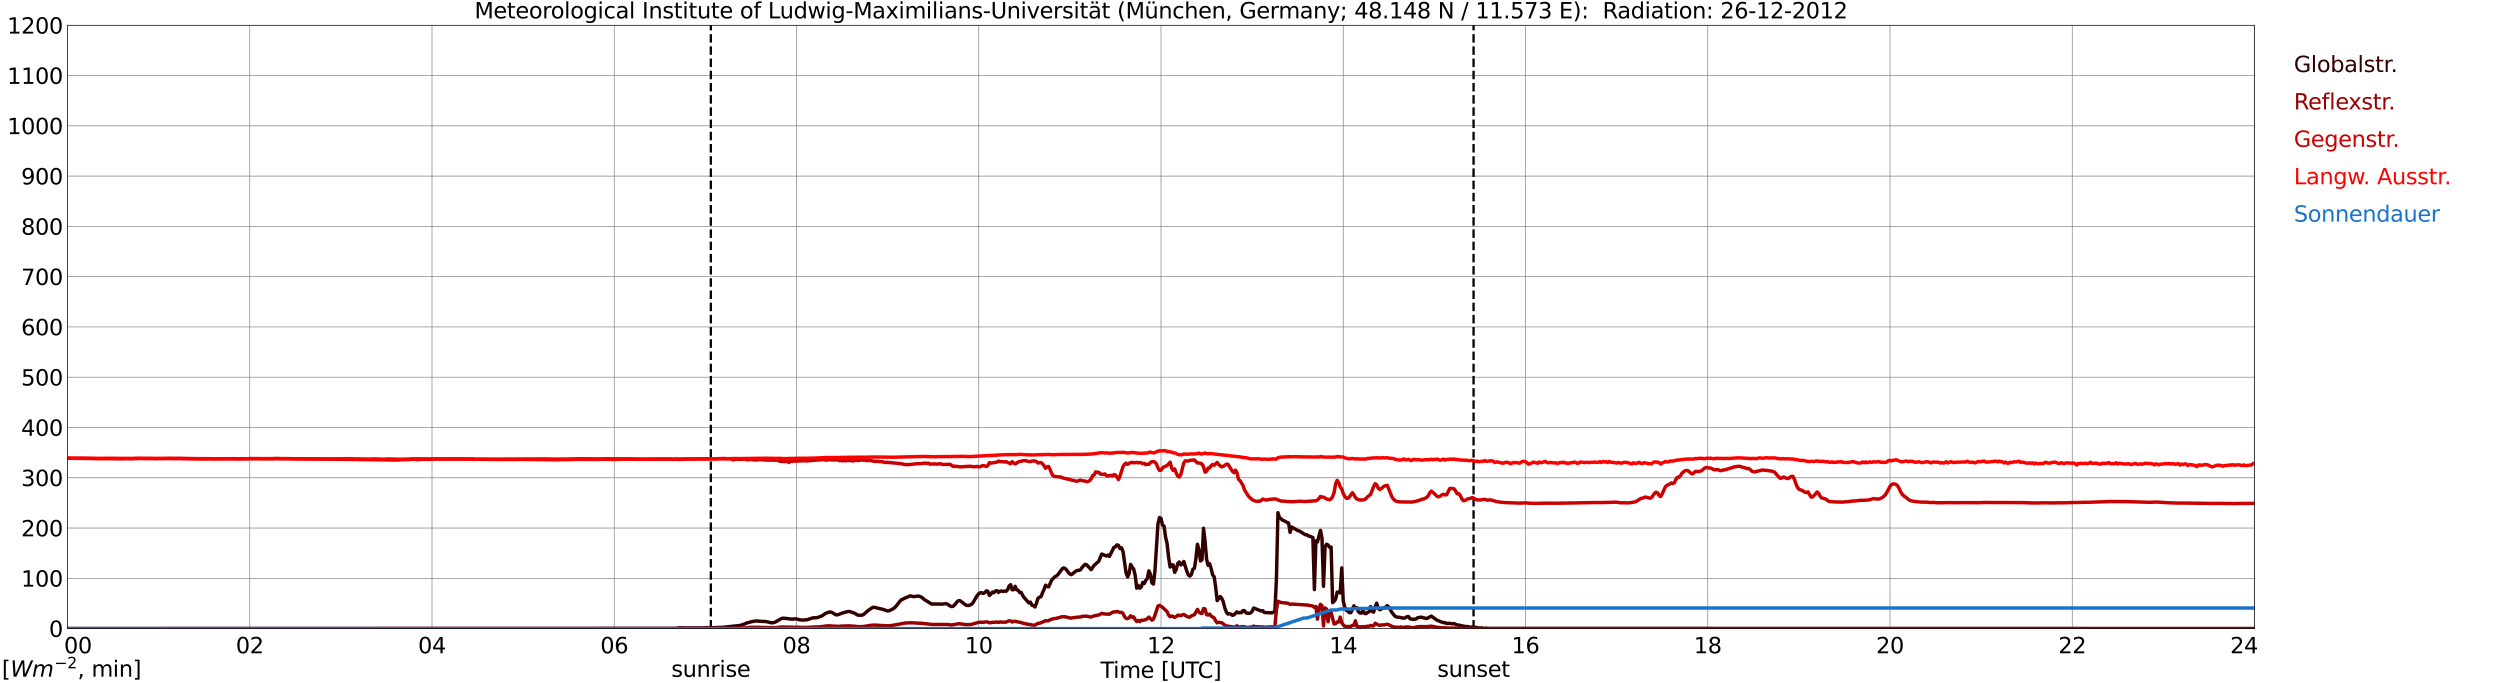 <?xml version="1.0" encoding="utf-8" standalone="no"?>
<!DOCTYPE svg PUBLIC "-//W3C//DTD SVG 1.1//EN"
  "http://www.w3.org/Graphics/SVG/1.1/DTD/svg11.dtd">
<svg xmlns:xlink="http://www.w3.org/1999/xlink" width="1085.4pt" height="296.64pt" viewBox="0 0 1085.4 296.64" xmlns="http://www.w3.org/2000/svg" version="1.1">
 <defs>
  <style type="text/css">*{stroke-linejoin: round; stroke-linecap: butt}</style>
 </defs>
 <g id="figure_1">
  <g id="patch_1">
   <path d="M 0 296.64 
L 1085.4 296.64 
L 1085.4 0 
L 0 0 
z
" style="fill: #ffffff"/>
  </g>
  <g id="axes_1">
   <g id="patch_2">
    <path d="M 29.306 272.909 
L 978.814 272.909 
L 978.814 10.976 
L 29.306 10.976 
z
" style="fill: #ffffff"/>
   </g>
   <g id="patch_3">
    <path d="M 978.814 272.909 
L 978.814 272.909 
L 978.814 10.976 
L 978.814 10.976 
z
" clip-path="url(#pc089a08155)" style="fill: #d3d3d3; opacity: 0.25; stroke: #d3d3d3; stroke-linejoin: miter"/>
   </g>
   <g id="matplotlib.axis_1">
    <g id="xtick_1">
     <g id="line2d_1">
      <path d="M 29.306 272.909 
L 29.306 10.976 
" clip-path="url(#pc089a08155)" style="fill: none; stroke: #808080; stroke-width: 0.3; stroke-linecap: square"/>
     </g>
     <g id="line2d_2"/>
     <g id="text_1">
      <!--    00 -->
      <g transform="translate(18.733 283.627) scale(0.095 -0.095)">
       <defs>
        <path id="DejaVuSans-20" transform="scale(0.016)"/>
        <path id="DejaVuSans-30" d="M 2034 4250 
Q 1547 4250 1301 3770 
Q 1056 3291 1056 2328 
Q 1056 1369 1301 889 
Q 1547 409 2034 409 
Q 2525 409 2770 889 
Q 3016 1369 3016 2328 
Q 3016 3291 2770 3770 
Q 2525 4250 2034 4250 
z
M 2034 4750 
Q 2819 4750 3233 4129 
Q 3647 3509 3647 2328 
Q 3647 1150 3233 529 
Q 2819 -91 2034 -91 
Q 1250 -91 836 529 
Q 422 1150 422 2328 
Q 422 3509 836 4129 
Q 1250 4750 2034 4750 
z
" transform="scale(0.016)"/>
       </defs>
       <use xlink:href="#DejaVuSans-20"/>
       <use xlink:href="#DejaVuSans-20" transform="translate(31.787 0)"/>
       <use xlink:href="#DejaVuSans-20" transform="translate(63.574 0)"/>
       <use xlink:href="#DejaVuSans-30" transform="translate(95.361 0)"/>
       <use xlink:href="#DejaVuSans-30" transform="translate(158.984 0)"/>
      </g>
     </g>
    </g>
    <g id="xtick_2">
     <g id="line2d_3">
      <path d="M 108.431 272.909 
L 108.431 10.976 
" clip-path="url(#pc089a08155)" style="fill: none; stroke: #808080; stroke-width: 0.3; stroke-linecap: square"/>
     </g>
     <g id="line2d_4"/>
     <g id="text_2">
      <!-- 02 -->
      <g transform="translate(102.387 283.627) scale(0.095 -0.095)">
       <defs>
        <path id="DejaVuSans-32" d="M 1228 531 
L 3431 531 
L 3431 0 
L 469 0 
L 469 531 
Q 828 903 1448 1529 
Q 2069 2156 2228 2338 
Q 2531 2678 2651 2914 
Q 2772 3150 2772 3378 
Q 2772 3750 2511 3984 
Q 2250 4219 1831 4219 
Q 1534 4219 1204 4116 
Q 875 4013 500 3803 
L 500 4441 
Q 881 4594 1212 4672 
Q 1544 4750 1819 4750 
Q 2544 4750 2975 4387 
Q 3406 4025 3406 3419 
Q 3406 3131 3298 2873 
Q 3191 2616 2906 2266 
Q 2828 2175 2409 1742 
Q 1991 1309 1228 531 
z
" transform="scale(0.016)"/>
       </defs>
       <use xlink:href="#DejaVuSans-30"/>
       <use xlink:href="#DejaVuSans-32" transform="translate(63.623 0)"/>
      </g>
     </g>
    </g>
    <g id="xtick_3">
     <g id="line2d_5">
      <path d="M 187.557 272.909 
L 187.557 10.976 
" clip-path="url(#pc089a08155)" style="fill: none; stroke: #808080; stroke-width: 0.3; stroke-linecap: square"/>
     </g>
     <g id="line2d_6"/>
     <g id="text_3">
      <!-- 04 -->
      <g transform="translate(181.513 283.627) scale(0.095 -0.095)">
       <defs>
        <path id="DejaVuSans-34" d="M 2419 4116 
L 825 1625 
L 2419 1625 
L 2419 4116 
z
M 2253 4666 
L 3047 4666 
L 3047 1625 
L 3713 1625 
L 3713 1100 
L 3047 1100 
L 3047 0 
L 2419 0 
L 2419 1100 
L 313 1100 
L 313 1709 
L 2253 4666 
z
" transform="scale(0.016)"/>
       </defs>
       <use xlink:href="#DejaVuSans-30"/>
       <use xlink:href="#DejaVuSans-34" transform="translate(63.623 0)"/>
      </g>
     </g>
    </g>
    <g id="xtick_4">
     <g id="line2d_7">
      <path d="M 266.683 272.909 
L 266.683 10.976 
" clip-path="url(#pc089a08155)" style="fill: none; stroke: #808080; stroke-width: 0.3; stroke-linecap: square"/>
     </g>
     <g id="line2d_8"/>
     <g id="text_4">
      <!-- 06 -->
      <g transform="translate(260.638 283.627) scale(0.095 -0.095)">
       <defs>
        <path id="DejaVuSans-36" d="M 2113 2584 
Q 1688 2584 1439 2293 
Q 1191 2003 1191 1497 
Q 1191 994 1439 701 
Q 1688 409 2113 409 
Q 2538 409 2786 701 
Q 3034 994 3034 1497 
Q 3034 2003 2786 2293 
Q 2538 2584 2113 2584 
z
M 3366 4563 
L 3366 3988 
Q 3128 4100 2886 4159 
Q 2644 4219 2406 4219 
Q 1781 4219 1451 3797 
Q 1122 3375 1075 2522 
Q 1259 2794 1537 2939 
Q 1816 3084 2150 3084 
Q 2853 3084 3261 2657 
Q 3669 2231 3669 1497 
Q 3669 778 3244 343 
Q 2819 -91 2113 -91 
Q 1303 -91 875 529 
Q 447 1150 447 2328 
Q 447 3434 972 4092 
Q 1497 4750 2381 4750 
Q 2619 4750 2861 4703 
Q 3103 4656 3366 4563 
z
" transform="scale(0.016)"/>
       </defs>
       <use xlink:href="#DejaVuSans-30"/>
       <use xlink:href="#DejaVuSans-36" transform="translate(63.623 0)"/>
      </g>
     </g>
    </g>
    <g id="xtick_5">
     <g id="line2d_9">
      <path d="M 345.808 272.909 
L 345.808 10.976 
" clip-path="url(#pc089a08155)" style="fill: none; stroke: #808080; stroke-width: 0.3; stroke-linecap: square"/>
     </g>
     <g id="line2d_10"/>
     <g id="text_5">
      <!-- 08 -->
      <g transform="translate(339.764 283.627) scale(0.095 -0.095)">
       <defs>
        <path id="DejaVuSans-38" d="M 2034 2216 
Q 1584 2216 1326 1975 
Q 1069 1734 1069 1313 
Q 1069 891 1326 650 
Q 1584 409 2034 409 
Q 2484 409 2743 651 
Q 3003 894 3003 1313 
Q 3003 1734 2745 1975 
Q 2488 2216 2034 2216 
z
M 1403 2484 
Q 997 2584 770 2862 
Q 544 3141 544 3541 
Q 544 4100 942 4425 
Q 1341 4750 2034 4750 
Q 2731 4750 3128 4425 
Q 3525 4100 3525 3541 
Q 3525 3141 3298 2862 
Q 3072 2584 2669 2484 
Q 3125 2378 3379 2068 
Q 3634 1759 3634 1313 
Q 3634 634 3220 271 
Q 2806 -91 2034 -91 
Q 1263 -91 848 271 
Q 434 634 434 1313 
Q 434 1759 690 2068 
Q 947 2378 1403 2484 
z
M 1172 3481 
Q 1172 3119 1398 2916 
Q 1625 2713 2034 2713 
Q 2441 2713 2670 2916 
Q 2900 3119 2900 3481 
Q 2900 3844 2670 4047 
Q 2441 4250 2034 4250 
Q 1625 4250 1398 4047 
Q 1172 3844 1172 3481 
z
" transform="scale(0.016)"/>
       </defs>
       <use xlink:href="#DejaVuSans-30"/>
       <use xlink:href="#DejaVuSans-38" transform="translate(63.623 0)"/>
      </g>
     </g>
    </g>
    <g id="xtick_6">
     <g id="line2d_11">
      <path d="M 424.934 272.909 
L 424.934 10.976 
" clip-path="url(#pc089a08155)" style="fill: none; stroke: #808080; stroke-width: 0.3; stroke-linecap: square"/>
     </g>
     <g id="line2d_12"/>
     <g id="text_6">
      <!-- 10 -->
      <g transform="translate(418.89 283.627) scale(0.095 -0.095)">
       <defs>
        <path id="DejaVuSans-31" d="M 794 531 
L 1825 531 
L 1825 4091 
L 703 3866 
L 703 4441 
L 1819 4666 
L 2450 4666 
L 2450 531 
L 3481 531 
L 3481 0 
L 794 0 
L 794 531 
z
" transform="scale(0.016)"/>
       </defs>
       <use xlink:href="#DejaVuSans-31"/>
       <use xlink:href="#DejaVuSans-30" transform="translate(63.623 0)"/>
      </g>
     </g>
    </g>
    <g id="xtick_7">
     <g id="line2d_13">
      <path d="M 504.06 272.909 
L 504.06 10.976 
" clip-path="url(#pc089a08155)" style="fill: none; stroke: #808080; stroke-width: 0.3; stroke-linecap: square"/>
     </g>
     <g id="line2d_14"/>
     <g id="text_7">
      <!-- 12 -->
      <g transform="translate(498.015 283.627) scale(0.095 -0.095)">
       <use xlink:href="#DejaVuSans-31"/>
       <use xlink:href="#DejaVuSans-32" transform="translate(63.623 0)"/>
      </g>
     </g>
    </g>
    <g id="xtick_8">
     <g id="line2d_15">
      <path d="M 583.185 272.909 
L 583.185 10.976 
" clip-path="url(#pc089a08155)" style="fill: none; stroke: #808080; stroke-width: 0.3; stroke-linecap: square"/>
     </g>
     <g id="line2d_16"/>
     <g id="text_8">
      <!-- 14 -->
      <g transform="translate(577.141 283.627) scale(0.095 -0.095)">
       <use xlink:href="#DejaVuSans-31"/>
       <use xlink:href="#DejaVuSans-34" transform="translate(63.623 0)"/>
      </g>
     </g>
    </g>
    <g id="xtick_9">
     <g id="line2d_17">
      <path d="M 662.311 272.909 
L 662.311 10.976 
" clip-path="url(#pc089a08155)" style="fill: none; stroke: #808080; stroke-width: 0.3; stroke-linecap: square"/>
     </g>
     <g id="line2d_18"/>
     <g id="text_9">
      <!-- 16 -->
      <g transform="translate(656.267 283.627) scale(0.095 -0.095)">
       <use xlink:href="#DejaVuSans-31"/>
       <use xlink:href="#DejaVuSans-36" transform="translate(63.623 0)"/>
      </g>
     </g>
    </g>
    <g id="xtick_10">
     <g id="line2d_19">
      <path d="M 741.437 272.909 
L 741.437 10.976 
" clip-path="url(#pc089a08155)" style="fill: none; stroke: #808080; stroke-width: 0.3; stroke-linecap: square"/>
     </g>
     <g id="line2d_20"/>
     <g id="text_10">
      <!-- 18 -->
      <g transform="translate(735.392 283.627) scale(0.095 -0.095)">
       <use xlink:href="#DejaVuSans-31"/>
       <use xlink:href="#DejaVuSans-38" transform="translate(63.623 0)"/>
      </g>
     </g>
    </g>
    <g id="xtick_11">
     <g id="line2d_21">
      <path d="M 820.562 272.909 
L 820.562 10.976 
" clip-path="url(#pc089a08155)" style="fill: none; stroke: #808080; stroke-width: 0.3; stroke-linecap: square"/>
     </g>
     <g id="line2d_22"/>
     <g id="text_11">
      <!-- 20 -->
      <g transform="translate(814.518 283.627) scale(0.095 -0.095)">
       <use xlink:href="#DejaVuSans-32"/>
       <use xlink:href="#DejaVuSans-30" transform="translate(63.623 0)"/>
      </g>
     </g>
    </g>
    <g id="xtick_12">
     <g id="line2d_23">
      <path d="M 899.688 272.909 
L 899.688 10.976 
" clip-path="url(#pc089a08155)" style="fill: none; stroke: #808080; stroke-width: 0.3; stroke-linecap: square"/>
     </g>
     <g id="line2d_24"/>
     <g id="text_12">
      <!-- 22 -->
      <g transform="translate(893.644 283.627) scale(0.095 -0.095)">
       <use xlink:href="#DejaVuSans-32"/>
       <use xlink:href="#DejaVuSans-32" transform="translate(63.623 0)"/>
      </g>
     </g>
    </g>
    <g id="xtick_13">
     <g id="line2d_25">
      <path d="M 978.814 272.909 
L 978.814 10.976 
" clip-path="url(#pc089a08155)" style="fill: none; stroke: #808080; stroke-width: 0.3; stroke-linecap: square"/>
     </g>
     <g id="line2d_26"/>
     <g id="text_13">
      <!-- 24    -->
      <g transform="translate(968.241 283.627) scale(0.095 -0.095)">
       <use xlink:href="#DejaVuSans-32"/>
       <use xlink:href="#DejaVuSans-34" transform="translate(63.623 0)"/>
       <use xlink:href="#DejaVuSans-20" transform="translate(127.246 0)"/>
       <use xlink:href="#DejaVuSans-20" transform="translate(159.033 0)"/>
       <use xlink:href="#DejaVuSans-20" transform="translate(190.82 0)"/>
      </g>
     </g>
    </g>
    <g id="text_14">
     <!-- Time [UTC] -->
     <g transform="translate(477.806 294.322) scale(0.095 -0.095)">
      <defs>
       <path id="DejaVuSans-54" d="M -19 4666 
L 3928 4666 
L 3928 4134 
L 2272 4134 
L 2272 0 
L 1638 0 
L 1638 4134 
L -19 4134 
L -19 4666 
z
" transform="scale(0.016)"/>
       <path id="DejaVuSans-69" d="M 603 3500 
L 1178 3500 
L 1178 0 
L 603 0 
L 603 3500 
z
M 603 4863 
L 1178 4863 
L 1178 4134 
L 603 4134 
L 603 4863 
z
" transform="scale(0.016)"/>
       <path id="DejaVuSans-6d" d="M 3328 2828 
Q 3544 3216 3844 3400 
Q 4144 3584 4550 3584 
Q 5097 3584 5394 3201 
Q 5691 2819 5691 2113 
L 5691 0 
L 5113 0 
L 5113 2094 
Q 5113 2597 4934 2840 
Q 4756 3084 4391 3084 
Q 3944 3084 3684 2787 
Q 3425 2491 3425 1978 
L 3425 0 
L 2847 0 
L 2847 2094 
Q 2847 2600 2669 2842 
Q 2491 3084 2119 3084 
Q 1678 3084 1418 2786 
Q 1159 2488 1159 1978 
L 1159 0 
L 581 0 
L 581 3500 
L 1159 3500 
L 1159 2956 
Q 1356 3278 1631 3431 
Q 1906 3584 2284 3584 
Q 2666 3584 2933 3390 
Q 3200 3197 3328 2828 
z
" transform="scale(0.016)"/>
       <path id="DejaVuSans-65" d="M 3597 1894 
L 3597 1613 
L 953 1613 
Q 991 1019 1311 708 
Q 1631 397 2203 397 
Q 2534 397 2845 478 
Q 3156 559 3463 722 
L 3463 178 
Q 3153 47 2828 -22 
Q 2503 -91 2169 -91 
Q 1331 -91 842 396 
Q 353 884 353 1716 
Q 353 2575 817 3079 
Q 1281 3584 2069 3584 
Q 2775 3584 3186 3129 
Q 3597 2675 3597 1894 
z
M 3022 2063 
Q 3016 2534 2758 2815 
Q 2500 3097 2075 3097 
Q 1594 3097 1305 2825 
Q 1016 2553 972 2059 
L 3022 2063 
z
" transform="scale(0.016)"/>
       <path id="DejaVuSans-5b" d="M 550 4863 
L 1875 4863 
L 1875 4416 
L 1125 4416 
L 1125 -397 
L 1875 -397 
L 1875 -844 
L 550 -844 
L 550 4863 
z
" transform="scale(0.016)"/>
       <path id="DejaVuSans-55" d="M 556 4666 
L 1191 4666 
L 1191 1831 
Q 1191 1081 1462 751 
Q 1734 422 2344 422 
Q 2950 422 3222 751 
Q 3494 1081 3494 1831 
L 3494 4666 
L 4128 4666 
L 4128 1753 
Q 4128 841 3676 375 
Q 3225 -91 2344 -91 
Q 1459 -91 1007 375 
Q 556 841 556 1753 
L 556 4666 
z
" transform="scale(0.016)"/>
       <path id="DejaVuSans-43" d="M 4122 4306 
L 4122 3641 
Q 3803 3938 3442 4084 
Q 3081 4231 2675 4231 
Q 1875 4231 1450 3742 
Q 1025 3253 1025 2328 
Q 1025 1406 1450 917 
Q 1875 428 2675 428 
Q 3081 428 3442 575 
Q 3803 722 4122 1019 
L 4122 359 
Q 3791 134 3420 21 
Q 3050 -91 2638 -91 
Q 1578 -91 968 557 
Q 359 1206 359 2328 
Q 359 3453 968 4101 
Q 1578 4750 2638 4750 
Q 3056 4750 3426 4639 
Q 3797 4528 4122 4306 
z
" transform="scale(0.016)"/>
       <path id="DejaVuSans-5d" d="M 1947 4863 
L 1947 -844 
L 622 -844 
L 622 -397 
L 1369 -397 
L 1369 4416 
L 622 4416 
L 622 4863 
L 1947 4863 
z
" transform="scale(0.016)"/>
      </defs>
      <use xlink:href="#DejaVuSans-54"/>
      <use xlink:href="#DejaVuSans-69" transform="translate(57.959 0)"/>
      <use xlink:href="#DejaVuSans-6d" transform="translate(85.742 0)"/>
      <use xlink:href="#DejaVuSans-65" transform="translate(183.154 0)"/>
      <use xlink:href="#DejaVuSans-20" transform="translate(244.678 0)"/>
      <use xlink:href="#DejaVuSans-5b" transform="translate(276.465 0)"/>
      <use xlink:href="#DejaVuSans-55" transform="translate(315.479 0)"/>
      <use xlink:href="#DejaVuSans-54" transform="translate(388.672 0)"/>
      <use xlink:href="#DejaVuSans-43" transform="translate(443.881 0)"/>
      <use xlink:href="#DejaVuSans-5d" transform="translate(513.705 0)"/>
     </g>
    </g>
   </g>
   <g id="matplotlib.axis_2">
    <g id="ytick_1">
     <g id="line2d_27">
      <path d="M 29.306 272.909 
L 978.814 272.909 
" clip-path="url(#pc089a08155)" style="fill: none; stroke: #808080; stroke-width: 0.3; stroke-linecap: square"/>
     </g>
     <g id="line2d_28"/>
     <g id="text_15">
      <!-- 0 -->
      <g transform="translate(21.261 276.518) scale(0.095 -0.095)">
       <use xlink:href="#DejaVuSans-30"/>
      </g>
     </g>
    </g>
    <g id="ytick_2">
     <g id="line2d_29">
      <path d="M 29.306 251.081 
L 978.814 251.081 
" clip-path="url(#pc089a08155)" style="fill: none; stroke: #808080; stroke-width: 0.3; stroke-linecap: square"/>
     </g>
     <g id="line2d_30"/>
     <g id="text_16">
      <!-- 100 -->
      <g transform="translate(9.173 254.69) scale(0.095 -0.095)">
       <use xlink:href="#DejaVuSans-31"/>
       <use xlink:href="#DejaVuSans-30" transform="translate(63.623 0)"/>
       <use xlink:href="#DejaVuSans-30" transform="translate(127.246 0)"/>
      </g>
     </g>
    </g>
    <g id="ytick_3">
     <g id="line2d_31">
      <path d="M 29.306 229.253 
L 978.814 229.253 
" clip-path="url(#pc089a08155)" style="fill: none; stroke: #808080; stroke-width: 0.3; stroke-linecap: square"/>
     </g>
     <g id="line2d_32"/>
     <g id="text_17">
      <!-- 200 -->
      <g transform="translate(9.173 232.863) scale(0.095 -0.095)">
       <use xlink:href="#DejaVuSans-32"/>
       <use xlink:href="#DejaVuSans-30" transform="translate(63.623 0)"/>
       <use xlink:href="#DejaVuSans-30" transform="translate(127.246 0)"/>
      </g>
     </g>
    </g>
    <g id="ytick_4">
     <g id="line2d_33">
      <path d="M 29.306 207.426 
L 978.814 207.426 
" clip-path="url(#pc089a08155)" style="fill: none; stroke: #808080; stroke-width: 0.3; stroke-linecap: square"/>
     </g>
     <g id="line2d_34"/>
     <g id="text_18">
      <!-- 300 -->
      <g transform="translate(9.173 211.035) scale(0.095 -0.095)">
       <defs>
        <path id="DejaVuSans-33" d="M 2597 2516 
Q 3050 2419 3304 2112 
Q 3559 1806 3559 1356 
Q 3559 666 3084 287 
Q 2609 -91 1734 -91 
Q 1441 -91 1130 -33 
Q 819 25 488 141 
L 488 750 
Q 750 597 1062 519 
Q 1375 441 1716 441 
Q 2309 441 2620 675 
Q 2931 909 2931 1356 
Q 2931 1769 2642 2001 
Q 2353 2234 1838 2234 
L 1294 2234 
L 1294 2753 
L 1863 2753 
Q 2328 2753 2575 2939 
Q 2822 3125 2822 3475 
Q 2822 3834 2567 4026 
Q 2313 4219 1838 4219 
Q 1578 4219 1281 4162 
Q 984 4106 628 3988 
L 628 4550 
Q 988 4650 1302 4700 
Q 1616 4750 1894 4750 
Q 2613 4750 3031 4423 
Q 3450 4097 3450 3541 
Q 3450 3153 3228 2886 
Q 3006 2619 2597 2516 
z
" transform="scale(0.016)"/>
       </defs>
       <use xlink:href="#DejaVuSans-33"/>
       <use xlink:href="#DejaVuSans-30" transform="translate(63.623 0)"/>
       <use xlink:href="#DejaVuSans-30" transform="translate(127.246 0)"/>
      </g>
     </g>
    </g>
    <g id="ytick_5">
     <g id="line2d_35">
      <path d="M 29.306 185.598 
L 978.814 185.598 
" clip-path="url(#pc089a08155)" style="fill: none; stroke: #808080; stroke-width: 0.3; stroke-linecap: square"/>
     </g>
     <g id="line2d_36"/>
     <g id="text_19">
      <!-- 400 -->
      <g transform="translate(9.173 189.207) scale(0.095 -0.095)">
       <use xlink:href="#DejaVuSans-34"/>
       <use xlink:href="#DejaVuSans-30" transform="translate(63.623 0)"/>
       <use xlink:href="#DejaVuSans-30" transform="translate(127.246 0)"/>
      </g>
     </g>
    </g>
    <g id="ytick_6">
     <g id="line2d_37">
      <path d="M 29.306 163.77 
L 978.814 163.77 
" clip-path="url(#pc089a08155)" style="fill: none; stroke: #808080; stroke-width: 0.3; stroke-linecap: square"/>
     </g>
     <g id="line2d_38"/>
     <g id="text_20">
      <!-- 500 -->
      <g transform="translate(9.173 167.379) scale(0.095 -0.095)">
       <defs>
        <path id="DejaVuSans-35" d="M 691 4666 
L 3169 4666 
L 3169 4134 
L 1269 4134 
L 1269 2991 
Q 1406 3038 1543 3061 
Q 1681 3084 1819 3084 
Q 2600 3084 3056 2656 
Q 3513 2228 3513 1497 
Q 3513 744 3044 326 
Q 2575 -91 1722 -91 
Q 1428 -91 1123 -41 
Q 819 9 494 109 
L 494 744 
Q 775 591 1075 516 
Q 1375 441 1709 441 
Q 2250 441 2565 725 
Q 2881 1009 2881 1497 
Q 2881 1984 2565 2268 
Q 2250 2553 1709 2553 
Q 1456 2553 1204 2497 
Q 953 2441 691 2322 
L 691 4666 
z
" transform="scale(0.016)"/>
       </defs>
       <use xlink:href="#DejaVuSans-35"/>
       <use xlink:href="#DejaVuSans-30" transform="translate(63.623 0)"/>
       <use xlink:href="#DejaVuSans-30" transform="translate(127.246 0)"/>
      </g>
     </g>
    </g>
    <g id="ytick_7">
     <g id="line2d_39">
      <path d="M 29.306 141.942 
L 978.814 141.942 
" clip-path="url(#pc089a08155)" style="fill: none; stroke: #808080; stroke-width: 0.3; stroke-linecap: square"/>
     </g>
     <g id="line2d_40"/>
     <g id="text_21">
      <!-- 600 -->
      <g transform="translate(9.173 145.551) scale(0.095 -0.095)">
       <use xlink:href="#DejaVuSans-36"/>
       <use xlink:href="#DejaVuSans-30" transform="translate(63.623 0)"/>
       <use xlink:href="#DejaVuSans-30" transform="translate(127.246 0)"/>
      </g>
     </g>
    </g>
    <g id="ytick_8">
     <g id="line2d_41">
      <path d="M 29.306 120.114 
L 978.814 120.114 
" clip-path="url(#pc089a08155)" style="fill: none; stroke: #808080; stroke-width: 0.3; stroke-linecap: square"/>
     </g>
     <g id="line2d_42"/>
     <g id="text_22">
      <!-- 700 -->
      <g transform="translate(9.173 123.724) scale(0.095 -0.095)">
       <defs>
        <path id="DejaVuSans-37" d="M 525 4666 
L 3525 4666 
L 3525 4397 
L 1831 0 
L 1172 0 
L 2766 4134 
L 525 4134 
L 525 4666 
z
" transform="scale(0.016)"/>
       </defs>
       <use xlink:href="#DejaVuSans-37"/>
       <use xlink:href="#DejaVuSans-30" transform="translate(63.623 0)"/>
       <use xlink:href="#DejaVuSans-30" transform="translate(127.246 0)"/>
      </g>
     </g>
    </g>
    <g id="ytick_9">
     <g id="line2d_43">
      <path d="M 29.306 98.287 
L 978.814 98.287 
" clip-path="url(#pc089a08155)" style="fill: none; stroke: #808080; stroke-width: 0.3; stroke-linecap: square"/>
     </g>
     <g id="line2d_44"/>
     <g id="text_23">
      <!-- 800 -->
      <g transform="translate(9.173 101.896) scale(0.095 -0.095)">
       <use xlink:href="#DejaVuSans-38"/>
       <use xlink:href="#DejaVuSans-30" transform="translate(63.623 0)"/>
       <use xlink:href="#DejaVuSans-30" transform="translate(127.246 0)"/>
      </g>
     </g>
    </g>
    <g id="ytick_10">
     <g id="line2d_45">
      <path d="M 29.306 76.459 
L 978.814 76.459 
" clip-path="url(#pc089a08155)" style="fill: none; stroke: #808080; stroke-width: 0.3; stroke-linecap: square"/>
     </g>
     <g id="line2d_46"/>
     <g id="text_24">
      <!-- 900 -->
      <g transform="translate(9.173 80.068) scale(0.095 -0.095)">
       <defs>
        <path id="DejaVuSans-39" d="M 703 97 
L 703 672 
Q 941 559 1184 500 
Q 1428 441 1663 441 
Q 2288 441 2617 861 
Q 2947 1281 2994 2138 
Q 2813 1869 2534 1725 
Q 2256 1581 1919 1581 
Q 1219 1581 811 2004 
Q 403 2428 403 3163 
Q 403 3881 828 4315 
Q 1253 4750 1959 4750 
Q 2769 4750 3195 4129 
Q 3622 3509 3622 2328 
Q 3622 1225 3098 567 
Q 2575 -91 1691 -91 
Q 1453 -91 1209 -44 
Q 966 3 703 97 
z
M 1959 2075 
Q 2384 2075 2632 2365 
Q 2881 2656 2881 3163 
Q 2881 3666 2632 3958 
Q 2384 4250 1959 4250 
Q 1534 4250 1286 3958 
Q 1038 3666 1038 3163 
Q 1038 2656 1286 2365 
Q 1534 2075 1959 2075 
z
" transform="scale(0.016)"/>
       </defs>
       <use xlink:href="#DejaVuSans-39"/>
       <use xlink:href="#DejaVuSans-30" transform="translate(63.623 0)"/>
       <use xlink:href="#DejaVuSans-30" transform="translate(127.246 0)"/>
      </g>
     </g>
    </g>
    <g id="ytick_11">
     <g id="line2d_47">
      <path d="M 29.306 54.631 
L 978.814 54.631 
" clip-path="url(#pc089a08155)" style="fill: none; stroke: #808080; stroke-width: 0.3; stroke-linecap: square"/>
     </g>
     <g id="line2d_48"/>
     <g id="text_25">
      <!-- 1000 -->
      <g transform="translate(3.128 58.24) scale(0.095 -0.095)">
       <use xlink:href="#DejaVuSans-31"/>
       <use xlink:href="#DejaVuSans-30" transform="translate(63.623 0)"/>
       <use xlink:href="#DejaVuSans-30" transform="translate(127.246 0)"/>
       <use xlink:href="#DejaVuSans-30" transform="translate(190.869 0)"/>
      </g>
     </g>
    </g>
    <g id="ytick_12">
     <g id="line2d_49">
      <path d="M 29.306 32.803 
L 978.814 32.803 
" clip-path="url(#pc089a08155)" style="fill: none; stroke: #808080; stroke-width: 0.3; stroke-linecap: square"/>
     </g>
     <g id="line2d_50"/>
     <g id="text_26">
      <!-- 1100 -->
      <g transform="translate(3.128 36.413) scale(0.095 -0.095)">
       <use xlink:href="#DejaVuSans-31"/>
       <use xlink:href="#DejaVuSans-31" transform="translate(63.623 0)"/>
       <use xlink:href="#DejaVuSans-30" transform="translate(127.246 0)"/>
       <use xlink:href="#DejaVuSans-30" transform="translate(190.869 0)"/>
      </g>
     </g>
    </g>
    <g id="ytick_13">
     <g id="line2d_51">
      <path d="M 29.306 10.976 
L 978.814 10.976 
" clip-path="url(#pc089a08155)" style="fill: none; stroke: #808080; stroke-width: 0.3; stroke-linecap: square"/>
     </g>
     <g id="line2d_52"/>
     <g id="text_27">
      <!-- 1200 -->
      <g transform="translate(3.128 14.585) scale(0.095 -0.095)">
       <use xlink:href="#DejaVuSans-31"/>
       <use xlink:href="#DejaVuSans-32" transform="translate(63.623 0)"/>
       <use xlink:href="#DejaVuSans-30" transform="translate(127.246 0)"/>
       <use xlink:href="#DejaVuSans-30" transform="translate(190.869 0)"/>
      </g>
     </g>
    </g>
   </g>
   <g id="line2d_53">
    <path d="M 308.619 272.909 
L 308.619 10.976 
" clip-path="url(#pc089a08155)" style="fill: none; stroke-dasharray: 3.7,1.6; stroke-dashoffset: 0; stroke: #000000"/>
   </g>
   <g id="line2d_54">
    <path d="M 639.76 272.909 
L 639.76 10.976 
" clip-path="url(#pc089a08155)" style="fill: none; stroke-dasharray: 3.7,1.6; stroke-dashoffset: 0; stroke: #000000"/>
   </g>
   <g id="line2d_55">
    <path d="M 29.306 272.909 
L 293.717 272.909 
L 294.377 272.612 
L 295.696 272.549 
L 297.014 272.634 
L 305.586 272.612 
L 306.246 272.505 
L 309.543 272.549 
L 312.18 272.398 
L 313.499 272.398 
L 321.411 271.536 
L 323.39 270.848 
L 324.049 270.525 
L 326.686 269.814 
L 328.665 269.578 
L 329.983 269.75 
L 332.621 269.857 
L 334.599 270.331 
L 335.258 270.394 
L 335.918 270.309 
L 336.577 270.093 
L 339.215 268.565 
L 339.874 268.393 
L 341.193 268.502 
L 343.83 268.825 
L 345.149 268.674 
L 345.808 268.716 
L 347.127 269.082 
L 348.446 269.233 
L 350.424 269.061 
L 353.062 268.201 
L 353.721 268.264 
L 355.04 268.07 
L 356.359 267.576 
L 357.018 267.295 
L 358.337 266.347 
L 359.655 265.832 
L 360.315 265.703 
L 360.974 265.789 
L 362.952 266.952 
L 363.612 266.93 
L 364.271 266.736 
L 365.59 266.177 
L 367.568 265.638 
L 368.227 265.509 
L 368.887 265.509 
L 369.546 265.682 
L 370.206 265.983 
L 370.865 266.133 
L 372.184 266.93 
L 372.843 267.122 
L 374.162 267.081 
L 374.821 266.887 
L 376.799 265.142 
L 378.777 263.765 
L 379.437 263.636 
L 383.393 264.584 
L 385.371 265.271 
L 386.031 265.142 
L 387.349 264.562 
L 388.668 263.615 
L 389.987 261.977 
L 390.646 261.117 
L 391.306 260.45 
L 393.284 259.48 
L 395.262 258.686 
L 396.581 259.05 
L 398.559 258.771 
L 399.218 258.9 
L 399.878 259.159 
L 400.537 259.611 
L 401.196 260.236 
L 404.493 262.259 
L 405.812 262.237 
L 409.109 262.281 
L 410.428 262.087 
L 411.087 262.194 
L 411.746 262.538 
L 412.406 263.056 
L 413.065 263.357 
L 413.725 263.27 
L 414.384 262.711 
L 415.703 261.074 
L 416.362 260.751 
L 417.022 260.901 
L 419 262.473 
L 419.659 262.818 
L 420.318 262.905 
L 420.978 262.752 
L 421.637 262.451 
L 422.297 261.892 
L 424.275 258.535 
L 424.934 257.802 
L 425.593 257.328 
L 426.253 257.35 
L 426.912 257.651 
L 427.572 257.306 
L 428.231 256.531 
L 428.89 256.726 
L 429.55 258.513 
L 430.209 257.952 
L 430.869 257.049 
L 431.528 257.328 
L 432.187 256.597 
L 432.847 256.446 
L 433.506 257.199 
L 434.165 256.682 
L 434.825 256.597 
L 435.484 256.791 
L 436.144 256.641 
L 436.803 256.704 
L 437.462 256.016 
L 438.122 254.423 
L 438.781 253.842 
L 439.44 256.08 
L 440.1 255.994 
L 440.759 254.552 
L 441.419 256.101 
L 442.078 256.274 
L 442.737 257.265 
L 443.397 257.265 
L 444.056 258.599 
L 444.716 259.546 
L 446.694 261.764 
L 447.353 261.419 
L 448.012 262.774 
L 448.672 262.925 
L 449.331 263.529 
L 449.991 261.892 
L 450.65 259.784 
L 451.309 259.266 
L 451.969 259.072 
L 452.628 257.328 
L 453.287 255.907 
L 453.947 254.078 
L 454.606 254.639 
L 455.266 254.79 
L 456.584 251.882 
L 457.903 250.461 
L 458.563 250.097 
L 459.222 249.579 
L 461.2 246.91 
L 461.859 246.565 
L 462.519 246.866 
L 463.178 247.6 
L 463.838 248.547 
L 464.497 249.213 
L 465.156 249.494 
L 466.475 248.438 
L 467.134 247.923 
L 467.794 247.621 
L 468.453 247.641 
L 469.113 247.383 
L 469.772 246.373 
L 471.091 245.015 
L 471.75 245.209 
L 473.728 247.318 
L 475.047 245.404 
L 477.025 243.703 
L 478.344 240.516 
L 480.322 241.398 
L 480.981 240.99 
L 481.641 241.593 
L 483.619 237.674 
L 484.278 237.395 
L 484.938 236.557 
L 485.597 236.749 
L 486.256 238.148 
L 486.916 237.847 
L 487.575 239.462 
L 488.894 248.719 
L 489.553 250.483 
L 490.213 248.999 
L 490.872 245.037 
L 491.532 246.242 
L 492.191 247.039 
L 492.85 249.815 
L 493.51 255.327 
L 494.169 254.143 
L 494.828 255.37 
L 495.488 254.831 
L 496.147 252.851 
L 496.807 253.325 
L 497.466 251.969 
L 498.125 251.173 
L 498.785 247.857 
L 499.444 249.256 
L 500.103 253.046 
L 500.763 253.583 
L 501.422 248.008 
L 502.741 227.45 
L 503.4 224.674 
L 504.06 225.104 
L 504.719 228.031 
L 505.379 228.398 
L 506.038 233.176 
L 506.697 235.952 
L 507.357 241.894 
L 508.016 246.179 
L 508.675 245.144 
L 509.335 245.295 
L 509.994 248.481 
L 510.654 247.255 
L 511.313 244.629 
L 511.972 243.983 
L 512.632 245.253 
L 513.291 244.93 
L 513.95 243.767 
L 515.269 248.03 
L 515.929 249.623 
L 516.588 250.118 
L 517.247 249.494 
L 517.907 247.126 
L 518.566 246.674 
L 519.226 242.477 
L 519.885 236.297 
L 520.544 238.772 
L 521.204 243.553 
L 521.863 243.013 
L 522.522 229.367 
L 523.182 234.942 
L 523.841 242.734 
L 524.501 245.445 
L 525.16 244.758 
L 525.819 246.803 
L 526.479 249.645 
L 527.138 250.332 
L 527.797 255.047 
L 528.457 260.773 
L 529.776 258.987 
L 530.435 259.784 
L 531.094 261.268 
L 531.754 263.894 
L 532.413 265.682 
L 533.073 266.607 
L 533.732 266.435 
L 534.391 266.649 
L 535.051 267.144 
L 535.71 266.952 
L 537.029 265.638 
L 537.688 266.112 
L 538.348 265.854 
L 539.007 266.005 
L 539.666 265.079 
L 540.326 265.142 
L 540.985 266.068 
L 541.644 266.306 
L 542.304 266.284 
L 542.963 266.112 
L 543.623 265.422 
L 544.282 263.981 
L 547.579 265.271 
L 548.238 265.121 
L 548.898 265.917 
L 551.535 266.068 
L 552.195 266.046 
L 552.854 265.854 
L 553.513 265.337 
L 554.173 251.345 
L 554.832 222.585 
L 555.491 224.737 
L 556.151 225.211 
L 556.81 225.835 
L 558.129 226.396 
L 558.788 226.911 
L 559.448 227.084 
L 560.107 231.13 
L 560.766 228.784 
L 562.085 229.539 
L 563.404 230.334 
L 564.063 230.506 
L 566.701 232.143 
L 567.36 232.187 
L 568.02 232.661 
L 568.679 232.831 
L 569.998 233.37 
L 570.657 255.973 
L 571.317 234.791 
L 571.976 235.286 
L 573.295 230.27 
L 573.954 233.649 
L 574.613 254.53 
L 575.273 237.461 
L 575.932 236.297 
L 576.592 236.62 
L 577.251 237.611 
L 577.91 237.524 
L 578.57 261.635 
L 579.229 261.052 
L 579.889 260.063 
L 580.548 257.092 
L 581.207 257.049 
L 581.867 257.437 
L 582.526 246.543 
L 583.185 260.945 
L 583.845 263.636 
L 584.504 265.014 
L 585.164 265.271 
L 585.823 265.983 
L 586.482 265.983 
L 587.142 264.669 
L 587.801 263.034 
L 588.46 264.132 
L 589.12 263.831 
L 589.779 265.66 
L 590.439 266.112 
L 591.098 266.197 
L 591.757 264.863 
L 592.417 266.328 
L 593.076 266.413 
L 593.736 265.917 
L 594.395 265.638 
L 595.054 263.377 
L 595.714 265.466 
L 596.373 265.767 
L 597.032 263.42 
L 597.692 261.871 
L 598.351 263.959 
L 599.011 264.712 
L 599.67 264.455 
L 600.329 264.001 
L 600.989 264.001 
L 602.307 262.968 
L 602.967 263.549 
L 604.286 265.874 
L 605.604 267.511 
L 606.264 267.834 
L 606.923 267.984 
L 607.582 268.006 
L 609.561 268.414 
L 610.22 268.157 
L 610.879 267.727 
L 611.539 267.705 
L 612.198 268.674 
L 613.517 268.91 
L 614.836 268.694 
L 615.495 268.201 
L 616.814 267.963 
L 617.473 268.028 
L 618.133 268.264 
L 619.451 268.543 
L 621.429 267.489 
L 624.067 269.405 
L 624.726 269.556 
L 625.386 269.923 
L 626.045 270.073 
L 626.705 270.375 
L 627.364 270.309 
L 628.023 270.698 
L 629.342 270.61 
L 630.001 270.761 
L 631.32 270.761 
L 632.639 271.342 
L 633.298 271.385 
L 635.936 271.966 
L 636.595 272.053 
L 637.255 272.009 
L 638.573 272.354 
L 639.233 272.182 
L 642.53 272.677 
L 643.189 272.59 
L 644.508 272.891 
L 645.167 272.699 
L 645.827 272.85 
L 978.154 272.909 
L 978.154 272.909 
" clip-path="url(#pc089a08155)" style="fill: none; stroke: #330000; stroke-width: 1.5; stroke-linecap: square"/>
   </g>
   <g id="line2d_56">
    <path d="M 29.306 272.909 
L 315.477 272.821 
L 317.455 272.802 
L 321.411 272.715 
L 322.071 272.629 
L 322.73 272.671 
L 324.049 272.479 
L 325.368 272.413 
L 326.686 272.306 
L 327.346 272.435 
L 328.005 272.328 
L 336.577 272.542 
L 339.215 272.219 
L 345.149 272.306 
L 346.468 272.328 
L 347.787 272.413 
L 351.083 272.37 
L 353.062 272.219 
L 354.38 272.197 
L 357.018 272.027 
L 358.337 271.811 
L 359.655 271.704 
L 364.271 271.961 
L 364.93 271.833 
L 366.909 271.789 
L 368.227 271.704 
L 370.865 271.876 
L 372.843 272.068 
L 374.821 272.027 
L 376.799 271.682 
L 378.777 271.403 
L 380.756 271.422 
L 382.074 271.531 
L 385.371 271.682 
L 387.349 271.531 
L 393.284 270.455 
L 395.921 270.39 
L 400.537 270.647 
L 404.493 271.101 
L 408.45 271.121 
L 411.087 271.101 
L 413.065 271.337 
L 416.362 270.778 
L 418.34 271.036 
L 419 271.187 
L 420.978 271.165 
L 421.637 271.121 
L 424.934 270.174 
L 426.253 270.132 
L 426.912 270.196 
L 428.231 269.96 
L 428.89 270.11 
L 429.55 270.412 
L 430.869 270.174 
L 431.528 270.196 
L 432.847 270.045 
L 433.506 270.261 
L 434.165 270.023 
L 435.484 270.154 
L 436.803 270.089 
L 438.122 269.508 
L 438.781 269.593 
L 439.44 270.067 
L 440.1 269.744 
L 440.759 269.766 
L 442.737 270.174 
L 443.397 270.283 
L 444.056 270.562 
L 446.694 271.121 
L 447.353 271.121 
L 448.012 271.381 
L 449.331 271.403 
L 450.65 270.606 
L 451.309 270.584 
L 451.969 270.39 
L 453.947 269.464 
L 454.606 269.593 
L 455.266 269.486 
L 455.925 269.098 
L 457.244 268.646 
L 458.563 268.473 
L 460.541 267.915 
L 461.2 267.72 
L 462.519 267.808 
L 464.497 268.301 
L 465.156 268.323 
L 467.134 268 
L 469.113 267.871 
L 469.772 267.592 
L 471.75 267.506 
L 473.069 267.808 
L 473.728 267.893 
L 474.388 267.57 
L 476.366 267.096 
L 477.025 267.011 
L 478.344 266.299 
L 479.003 266.515 
L 481.641 266.666 
L 482.96 265.869 
L 483.619 265.634 
L 484.278 265.697 
L 484.938 265.461 
L 486.256 265.891 
L 486.916 265.826 
L 487.575 266.343 
L 488.235 267.72 
L 488.894 268.495 
L 489.553 268.604 
L 490.213 268.15 
L 490.872 267.356 
L 491.532 267.98 
L 492.191 267.808 
L 492.85 269.034 
L 493.51 269.831 
L 494.169 269.379 
L 494.828 269.894 
L 495.488 269.248 
L 496.147 269.357 
L 497.466 268.991 
L 498.125 268.646 
L 498.785 267.915 
L 500.103 269.248 
L 500.763 268.84 
L 501.422 267.14 
L 502.741 263.156 
L 503.4 262.813 
L 504.719 263.652 
L 506.697 265.546 
L 507.357 267.033 
L 508.016 267.742 
L 508.675 267.441 
L 509.335 267.677 
L 509.994 268.043 
L 510.654 267.72 
L 511.313 267.118 
L 511.972 267.096 
L 512.632 267.334 
L 513.291 266.989 
L 513.95 266.773 
L 515.269 267.657 
L 515.929 267.871 
L 516.588 267.936 
L 517.247 267.375 
L 518.566 266.882 
L 519.885 264.577 
L 520.544 265.719 
L 521.204 266.258 
L 521.863 266.321 
L 522.522 264.213 
L 523.182 264.363 
L 523.841 266.839 
L 524.501 267.033 
L 525.16 266.622 
L 525.819 267.441 
L 527.138 268.281 
L 527.797 269.571 
L 528.457 270.412 
L 529.116 270.196 
L 530.435 270.346 
L 531.754 271.403 
L 532.413 271.745 
L 535.71 272.241 
L 536.369 272.219 
L 537.029 271.682 
L 537.688 272.285 
L 539.666 272.027 
L 541.644 272.435 
L 543.623 272.156 
L 544.282 271.833 
L 544.941 272.09 
L 546.26 272.09 
L 546.919 272.219 
L 548.238 272.156 
L 548.898 272.306 
L 552.195 272.178 
L 552.854 272.219 
L 553.513 272.005 
L 554.173 264.599 
L 554.832 261.048 
L 556.151 261.587 
L 558.788 261.844 
L 559.448 262.017 
L 560.107 262.425 
L 560.766 262.252 
L 568.02 262.726 
L 568.679 262.92 
L 569.338 262.964 
L 569.998 263.137 
L 570.657 263.717 
L 571.317 263.309 
L 571.976 268.796 
L 572.635 264.103 
L 573.295 262.381 
L 573.954 263.027 
L 574.613 271.745 
L 575.273 263.933 
L 575.932 264.427 
L 576.592 269.938 
L 577.251 265.182 
L 577.91 265.998 
L 579.229 270.907 
L 579.889 270.735 
L 580.548 270.067 
L 581.207 270.045 
L 581.867 267.936 
L 582.526 270.327 
L 583.185 271.315 
L 583.845 271.855 
L 584.504 272.027 
L 586.482 271.983 
L 587.142 271.531 
L 587.801 271.466 
L 588.46 269.508 
L 589.12 271.961 
L 590.439 272.156 
L 593.076 272.027 
L 593.736 271.876 
L 594.395 271.918 
L 595.054 271.531 
L 595.714 271.789 
L 596.373 271.682 
L 597.032 270.584 
L 598.351 271.315 
L 599.011 271.488 
L 599.67 271.337 
L 600.989 271.294 
L 602.307 271.014 
L 602.967 271.252 
L 604.286 271.94 
L 605.604 272.306 
L 607.582 272.35 
L 608.242 272.178 
L 608.901 272.435 
L 609.561 272.413 
L 610.22 272.197 
L 611.539 272.219 
L 613.517 272.586 
L 615.495 272.09 
L 617.473 272.027 
L 618.792 272.068 
L 620.111 272.005 
L 621.429 271.855 
L 624.067 272.37 
L 626.045 272.542 
L 626.705 272.608 
L 627.364 272.52 
L 628.023 272.651 
L 631.98 272.693 
L 632.639 272.843 
L 633.298 272.78 
L 633.958 272.843 
L 634.617 272.78 
L 636.595 272.887 
L 637.914 272.85 
L 639.233 272.909 
L 978.154 272.909 
L 978.154 272.909 
" clip-path="url(#pc089a08155)" style="fill: none; stroke: #990000; stroke-width: 1.5; stroke-linecap: square"/>
   </g>
   <g id="line2d_57">
    <path d="M 29.306 198.952 
L 47.109 199.162 
L 48.428 199.155 
L 52.384 199.21 
L 55.022 199.118 
L 57 199.181 
L 61.615 199.068 
L 62.934 199.111 
L 66.231 199.076 
L 66.89 199.151 
L 68.869 199.107 
L 72.166 199.041 
L 73.484 199.013 
L 76.122 199.031 
L 78.1 199 
L 84.034 199.111 
L 103.816 199.203 
L 105.135 199.153 
L 122.278 199.127 
L 124.257 199.14 
L 125.575 199.14 
L 126.894 199.144 
L 133.488 199.229 
L 134.147 199.218 
L 134.807 199.323 
L 139.422 199.327 
L 141.4 199.323 
L 172.391 199.727 
L 173.051 199.733 
L 173.71 199.589 
L 177.666 199.533 
L 178.326 199.404 
L 180.304 199.384 
L 180.963 199.578 
L 181.623 199.487 
L 182.941 199.493 
L 184.26 199.327 
L 184.92 199.441 
L 189.535 199.288 
L 191.513 199.286 
L 192.832 199.249 
L 198.107 199.231 
L 205.36 199.262 
L 206.02 199.415 
L 210.635 199.371 
L 213.273 199.391 
L 217.889 199.386 
L 221.186 199.365 
L 237.011 199.258 
L 238.989 199.314 
L 243.604 199.349 
L 248.22 199.282 
L 250.858 199.205 
L 253.495 199.196 
L 257.451 199.249 
L 258.77 199.242 
L 262.067 199.249 
L 263.386 199.17 
L 266.683 199.255 
L 267.342 199.199 
L 268.661 199.236 
L 273.277 199.231 
L 273.936 199.415 
L 275.914 199.365 
L 291.08 199.312 
L 291.739 199.458 
L 293.717 199.332 
L 294.377 199.493 
L 295.696 199.419 
L 299.652 199.216 
L 300.311 199.367 
L 302.949 199.188 
L 304.267 199.214 
L 307.564 199.223 
L 309.543 199.179 
L 310.202 199.282 
L 311.521 199.146 
L 314.158 199.055 
L 315.477 199.159 
L 317.455 199.177 
L 318.114 199.65 
L 320.093 199.345 
L 321.411 199.417 
L 323.39 199.319 
L 324.049 199.596 
L 326.686 199.52 
L 327.346 199.72 
L 328.005 199.616 
L 328.665 199.753 
L 329.324 199.572 
L 330.643 199.592 
L 331.302 199.585 
L 331.961 199.733 
L 332.621 199.65 
L 333.28 199.775 
L 337.236 199.792 
L 337.896 199.947 
L 338.555 200.266 
L 340.533 200.384 
L 341.852 200.347 
L 342.512 200.799 
L 343.171 200.19 
L 343.83 200.338 
L 344.49 200.192 
L 345.808 200.187 
L 347.127 200.12 
L 349.765 200.017 
L 350.424 200.142 
L 351.083 199.943 
L 351.743 200.072 
L 353.062 199.784 
L 353.721 199.849 
L 354.38 199.703 
L 355.04 199.786 
L 355.699 199.624 
L 356.359 199.681 
L 357.677 199.509 
L 358.337 199.742 
L 358.996 199.779 
L 359.655 199.594 
L 361.634 199.701 
L 362.952 199.67 
L 363.612 199.618 
L 364.271 200 
L 364.93 199.845 
L 365.59 200.05 
L 366.249 199.96 
L 366.909 200.056 
L 368.227 199.901 
L 368.887 200 
L 369.546 199.81 
L 370.206 200.168 
L 371.524 199.827 
L 372.843 199.919 
L 374.162 199.657 
L 374.821 199.814 
L 375.481 199.747 
L 376.14 199.978 
L 377.459 199.86 
L 379.437 200.279 
L 380.756 200.327 
L 383.393 200.504 
L 384.053 200.836 
L 384.712 200.705 
L 389.987 201.181 
L 391.965 201.443 
L 392.624 201.694 
L 393.284 201.654 
L 393.943 201.757 
L 397.24 201.432 
L 397.899 201.294 
L 399.218 201.349 
L 401.856 201.045 
L 402.515 201.257 
L 403.175 201.08 
L 403.834 201.543 
L 404.493 201.408 
L 405.153 201.48 
L 405.812 201.375 
L 406.471 201.512 
L 408.45 201.336 
L 409.109 201.676 
L 412.406 201.573 
L 413.065 201.921 
L 413.725 202.521 
L 414.384 202.37 
L 417.022 202.7 
L 420.978 202.418 
L 422.956 202.656 
L 424.275 202.519 
L 424.934 202.678 
L 425.593 202.643 
L 426.253 202.3 
L 426.912 202.1 
L 428.231 202.532 
L 428.89 202.104 
L 429.55 200.879 
L 430.209 201.074 
L 432.847 200.624 
L 433.506 200.168 
L 434.165 200.434 
L 435.484 200.443 
L 436.144 200.602 
L 436.803 200.388 
L 437.462 200.794 
L 438.781 201.322 
L 439.44 200.425 
L 440.1 201.017 
L 440.759 201.408 
L 441.419 201.05 
L 442.078 200.539 
L 444.716 199.939 
L 447.353 200.46 
L 448.012 200.155 
L 449.331 200.153 
L 449.991 200.404 
L 450.65 201.032 
L 451.969 200.796 
L 452.628 201.403 
L 453.287 202.187 
L 453.947 203.307 
L 454.606 202.669 
L 455.266 202.516 
L 455.925 203.857 
L 456.584 205.54 
L 457.244 206.603 
L 457.903 206.882 
L 460.541 207.092 
L 461.2 207.441 
L 467.134 208.871 
L 467.794 208.908 
L 468.453 208.582 
L 469.113 208.425 
L 469.772 208.694 
L 471.091 208.847 
L 471.75 209.122 
L 472.409 209.021 
L 473.069 208.665 
L 473.728 207.886 
L 474.388 206.487 
L 475.047 206.188 
L 475.706 204.852 
L 476.366 205.033 
L 477.025 205.033 
L 477.685 205.799 
L 479.003 205.961 
L 479.663 205.756 
L 480.322 206.487 
L 480.981 206.662 
L 482.3 206.376 
L 482.96 206.655 
L 483.619 206.061 
L 484.278 206.266 
L 484.938 207.12 
L 485.597 208.216 
L 486.256 206.696 
L 487.575 202.567 
L 488.235 201.591 
L 488.894 201.078 
L 489.553 201.604 
L 490.213 201.135 
L 491.532 200.7 
L 492.191 200.973 
L 493.51 200.755 
L 494.169 200.986 
L 494.828 200.792 
L 495.488 200.958 
L 496.147 201.325 
L 496.807 201.189 
L 497.466 201.763 
L 498.125 201.491 
L 498.785 201.602 
L 499.444 200.873 
L 500.103 200.443 
L 500.763 200.386 
L 501.422 200.668 
L 502.082 201.41 
L 502.741 203.104 
L 503.4 204.223 
L 504.06 204.145 
L 504.719 203.158 
L 505.379 202.674 
L 506.697 202.139 
L 508.016 200.685 
L 508.675 203.101 
L 509.335 204.254 
L 509.994 203.597 
L 510.654 205.337 
L 511.313 206.686 
L 511.972 207.096 
L 512.632 206.116 
L 513.95 200.969 
L 514.61 200.098 
L 515.929 200.153 
L 516.588 199.882 
L 518.566 199.703 
L 519.885 201.03 
L 520.544 200.999 
L 521.204 201.109 
L 521.863 201.493 
L 522.522 202.615 
L 523.182 204.979 
L 523.841 204.625 
L 524.501 203.241 
L 525.16 203.158 
L 525.819 202.18 
L 526.479 201.646 
L 527.138 201.997 
L 528.457 200.779 
L 529.116 201.67 
L 529.776 202.279 
L 530.435 202.691 
L 531.094 202.497 
L 532.413 201.539 
L 533.073 201.506 
L 535.051 204.588 
L 535.71 205.217 
L 536.369 204.116 
L 537.029 205.186 
L 537.688 208.054 
L 538.348 208.663 
L 539.666 210.748 
L 540.326 212.734 
L 541.644 214.84 
L 542.304 215.727 
L 543.623 216.914 
L 544.282 217.324 
L 545.601 217.663 
L 546.919 217.571 
L 547.579 217.265 
L 548.238 216.676 
L 549.557 217.097 
L 550.216 217.054 
L 550.876 216.851 
L 553.513 216.587 
L 554.173 216.763 
L 555.491 217.296 
L 556.151 217.503 
L 559.448 217.763 
L 560.766 217.794 
L 561.426 217.844 
L 564.063 217.623 
L 566.701 217.748 
L 570.657 217.462 
L 571.317 217.425 
L 571.976 217.082 
L 572.635 216.46 
L 573.295 215.528 
L 573.954 215.831 
L 574.613 215.807 
L 575.932 216.639 
L 577.251 216.986 
L 577.91 216.565 
L 578.57 215.622 
L 579.229 213.766 
L 579.889 209.949 
L 580.548 208.539 
L 581.207 209.578 
L 581.867 211.409 
L 582.526 212.332 
L 583.185 214.277 
L 583.845 215.511 
L 584.504 216.292 
L 585.164 216.344 
L 585.823 215.792 
L 587.142 213.928 
L 587.801 214.827 
L 588.46 216.002 
L 589.12 216.624 
L 589.779 216.947 
L 591.098 217.108 
L 592.417 216.918 
L 593.076 216.438 
L 593.736 215.705 
L 595.054 214.644 
L 596.373 211.285 
L 597.032 210.003 
L 597.692 210.442 
L 598.351 211.937 
L 599.011 212.511 
L 599.67 212.151 
L 600.989 211.027 
L 602.307 210.715 
L 604.286 215.657 
L 604.945 216.595 
L 605.604 217.3 
L 606.264 217.628 
L 607.582 217.894 
L 612.858 217.975 
L 614.176 217.77 
L 615.495 217.449 
L 617.473 216.724 
L 618.133 216.643 
L 619.451 215.936 
L 620.111 215.181 
L 620.77 213.945 
L 621.429 213.234 
L 622.089 213.742 
L 624.067 215.609 
L 624.726 215.679 
L 625.386 215.39 
L 626.045 214.812 
L 626.705 214.592 
L 627.364 214.882 
L 628.023 214.81 
L 628.683 213.607 
L 629.342 212.171 
L 630.001 212.005 
L 631.32 212.239 
L 631.98 213.186 
L 632.639 214.362 
L 633.298 214.273 
L 633.958 215.081 
L 634.617 216.508 
L 635.276 217.338 
L 635.936 217.331 
L 637.255 216.602 
L 638.573 216.29 
L 639.233 216.058 
L 639.892 216.318 
L 640.552 216.731 
L 641.211 216.986 
L 642.53 217.097 
L 644.508 216.759 
L 645.827 217.163 
L 647.145 216.993 
L 647.805 217.261 
L 648.464 217.366 
L 649.783 217.802 
L 653.08 218.195 
L 659.674 218.427 
L 661.652 218.361 
L 662.311 218.328 
L 664.289 218.488 
L 666.927 218.534 
L 672.861 218.433 
L 674.18 218.483 
L 678.136 218.442 
L 693.302 218.174 
L 695.28 218.202 
L 701.874 218.025 
L 703.193 218.25 
L 707.149 218.328 
L 709.786 217.931 
L 710.446 217.663 
L 712.424 216.39 
L 713.083 216.294 
L 714.402 215.766 
L 716.38 216.331 
L 717.04 216.034 
L 718.358 214.164 
L 719.018 213.694 
L 719.677 214.011 
L 720.337 215.196 
L 720.996 215.572 
L 721.655 214.448 
L 722.974 211.451 
L 723.633 210.737 
L 724.952 210.167 
L 725.612 209.648 
L 726.271 209.953 
L 726.93 209.578 
L 727.59 208.148 
L 728.249 207.262 
L 728.909 207.175 
L 729.568 206.59 
L 730.227 205.485 
L 730.887 204.841 
L 731.546 204.444 
L 732.205 204.226 
L 732.865 204.367 
L 734.184 205.478 
L 734.843 205.758 
L 736.162 204.632 
L 737.48 204.739 
L 738.799 204.378 
L 740.118 203.176 
L 740.777 202.975 
L 742.756 203.261 
L 744.074 203.868 
L 744.734 204.003 
L 745.393 203.854 
L 746.052 203.946 
L 746.712 204.359 
L 747.371 204.278 
L 748.031 204.047 
L 748.69 204.02 
L 751.327 203.252 
L 752.646 202.789 
L 754.624 202.453 
L 755.284 202.44 
L 756.602 202.872 
L 757.262 202.986 
L 758.581 203.481 
L 759.24 203.387 
L 759.899 203.863 
L 760.559 204.544 
L 761.218 204.819 
L 761.878 204.887 
L 765.174 204.044 
L 767.812 204.341 
L 769.79 204.669 
L 770.449 204.992 
L 772.428 207.253 
L 773.087 207.725 
L 774.406 207.098 
L 775.065 207.351 
L 775.725 207.731 
L 776.384 207.757 
L 777.703 206.832 
L 778.362 206.806 
L 779.021 207.971 
L 779.681 209.986 
L 780.34 211.525 
L 781 212.341 
L 781.659 212.669 
L 782.318 212.872 
L 783.637 213.714 
L 784.296 213.847 
L 784.956 213.542 
L 786.275 215.807 
L 786.934 215.775 
L 788.253 214.415 
L 788.912 213.601 
L 789.572 214.133 
L 790.231 215.449 
L 790.89 216.196 
L 792.209 216.504 
L 792.868 216.803 
L 793.528 217.366 
L 794.187 217.735 
L 796.825 217.916 
L 800.122 217.999 
L 800.781 217.879 
L 802.1 217.82 
L 803.419 217.663 
L 804.737 217.495 
L 805.397 217.521 
L 807.375 217.231 
L 810.012 217.169 
L 811.331 217.045 
L 811.99 216.927 
L 813.309 216.458 
L 814.628 216.648 
L 815.947 216.611 
L 816.606 216.351 
L 817.925 215.493 
L 818.584 214.749 
L 819.244 213.684 
L 820.562 211.169 
L 821.222 210.381 
L 821.881 210.082 
L 822.541 210.132 
L 823.2 210.316 
L 823.859 210.955 
L 824.519 212.044 
L 825.178 213.483 
L 825.837 214.587 
L 826.497 215.244 
L 827.156 215.681 
L 829.134 217.27 
L 830.453 217.573 
L 831.772 217.772 
L 833.75 217.988 
L 836.388 218.019 
L 838.366 218.202 
L 839.025 218.125 
L 841.663 218.285 
L 846.938 218.215 
L 850.235 218.259 
L 851.553 218.222 
L 859.466 218.248 
L 861.444 218.143 
L 863.422 218.165 
L 878.588 218.211 
L 879.247 218.285 
L 879.907 218.211 
L 880.566 218.333 
L 881.885 218.326 
L 884.522 218.374 
L 887.819 218.294 
L 890.457 218.344 
L 893.094 218.304 
L 895.072 218.298 
L 897.71 218.259 
L 899.688 218.171 
L 902.326 218.16 
L 904.963 218.064 
L 906.282 218.082 
L 910.898 217.927 
L 914.854 217.8 
L 915.513 217.726 
L 916.832 217.741 
L 922.766 217.77 
L 933.316 218.077 
L 936.613 217.984 
L 939.91 218.174 
L 941.229 218.274 
L 946.504 218.433 
L 947.823 218.396 
L 949.801 218.425 
L 962.329 218.595 
L 963.648 218.538 
L 968.264 218.617 
L 968.923 218.575 
L 969.582 218.652 
L 971.561 218.582 
L 973.539 218.588 
L 978.154 218.555 
L 978.154 218.555 
" clip-path="url(#pc089a08155)" style="fill: none; stroke: #cc0000; stroke-width: 1.5; stroke-linecap: square"/>
   </g>
   <g id="line2d_58">
    <path d="M 29.306 198.908 
L 31.943 198.93 
L 34.581 198.917 
L 40.515 198.974 
L 41.834 199.041 
L 47.109 198.945 
L 56.34 199.033 
L 58.978 198.954 
L 86.013 199.177 
L 86.672 199.273 
L 88.65 199.216 
L 98.541 199.172 
L 99.2 199.098 
L 100.519 199.155 
L 101.178 199.109 
L 102.497 199.168 
L 103.816 199.159 
L 105.135 199.194 
L 107.772 199.179 
L 108.431 199.055 
L 110.41 199.109 
L 117.663 199.138 
L 119.641 199.05 
L 120.96 199.057 
L 122.278 199.148 
L 123.597 199.105 
L 126.894 199.164 
L 127.553 199.249 
L 128.213 199.164 
L 128.872 199.273 
L 130.191 199.153 
L 132.169 199.238 
L 136.125 199.155 
L 144.038 199.24 
L 147.994 199.188 
L 148.654 199.275 
L 149.972 199.111 
L 150.632 199.183 
L 151.291 199.114 
L 154.588 199.255 
L 155.907 199.214 
L 157.226 199.288 
L 158.544 199.266 
L 159.863 199.303 
L 162.501 199.229 
L 166.457 199.369 
L 168.435 199.234 
L 174.37 199.395 
L 179.645 199.231 
L 180.304 199.297 
L 180.963 199.168 
L 186.238 199.275 
L 187.557 199.234 
L 199.426 199.319 
L 200.085 199.244 
L 201.404 199.323 
L 217.229 199.493 
L 221.845 199.445 
L 223.823 199.498 
L 225.801 199.428 
L 242.945 199.631 
L 243.604 199.544 
L 245.583 199.565 
L 250.858 199.421 
L 256.133 199.421 
L 258.111 199.482 
L 260.748 199.395 
L 264.045 199.41 
L 267.342 199.478 
L 269.32 199.303 
L 271.958 199.402 
L 273.936 199.242 
L 276.573 199.297 
L 277.233 199.386 
L 279.87 199.341 
L 281.189 199.378 
L 287.124 199.275 
L 288.442 199.258 
L 292.399 199.31 
L 293.717 199.288 
L 298.992 199.271 
L 299.652 199.345 
L 300.311 199.216 
L 301.63 199.24 
L 304.927 199.229 
L 317.455 199.111 
L 318.774 199.063 
L 320.752 199.105 
L 322.73 199.072 
L 324.049 199.059 
L 333.28 198.935 
L 333.94 199.028 
L 334.599 198.956 
L 336.577 199.039 
L 338.555 198.976 
L 339.874 199.116 
L 347.787 198.943 
L 350.424 198.959 
L 355.04 198.838 
L 357.018 198.723 
L 358.337 198.666 
L 360.315 198.627 
L 362.293 198.64 
L 369.546 198.52 
L 372.184 198.507 
L 375.481 198.498 
L 380.096 198.402 
L 381.415 198.411 
L 388.009 198.505 
L 401.196 198.168 
L 405.812 198.317 
L 407.131 198.258 
L 415.043 198.179 
L 417.681 198.125 
L 419 198.164 
L 420.978 198.24 
L 436.144 197.415 
L 441.419 197.369 
L 442.737 197.271 
L 446.034 197.455 
L 448.672 197.505 
L 451.969 197.396 
L 455.266 197.308 
L 457.244 197.433 
L 459.881 197.315 
L 470.431 197.276 
L 473.728 197.123 
L 475.706 196.887 
L 476.366 196.811 
L 477.685 196.523 
L 478.344 196.61 
L 479.003 196.533 
L 479.663 196.715 
L 480.322 196.605 
L 480.981 196.63 
L 481.641 196.802 
L 485.597 196.398 
L 486.256 196.47 
L 487.575 196.346 
L 488.235 196.512 
L 488.894 196.514 
L 489.553 196.695 
L 491.532 196.418 
L 493.51 196.686 
L 494.828 196.811 
L 498.125 196.688 
L 498.785 196.392 
L 499.444 196.289 
L 500.763 196.64 
L 501.422 196.512 
L 502.082 196.114 
L 503.4 195.697 
L 504.719 195.776 
L 505.379 195.615 
L 506.038 195.719 
L 506.697 196.005 
L 507.357 196.027 
L 508.016 196.208 
L 508.675 196.256 
L 509.335 196.592 
L 509.994 196.643 
L 510.654 196.898 
L 511.313 197.28 
L 512.632 197.505 
L 513.95 197.158 
L 514.61 197.108 
L 515.269 197.228 
L 517.247 197.066 
L 517.907 197.108 
L 518.566 197.033 
L 519.226 197.086 
L 520.544 196.715 
L 521.204 197.04 
L 521.863 197.123 
L 523.182 196.671 
L 523.841 196.983 
L 525.819 196.929 
L 527.797 197.19 
L 533.732 197.832 
L 535.71 198.09 
L 537.688 198.282 
L 540.985 198.766 
L 541.644 198.845 
L 542.304 199.087 
L 542.963 199.207 
L 546.919 199.21 
L 547.579 199.375 
L 548.238 199.413 
L 548.898 199.266 
L 550.216 199.402 
L 551.535 199.349 
L 552.195 199.325 
L 552.854 199.172 
L 553.513 199.365 
L 554.173 199.262 
L 554.832 198.697 
L 556.151 198.452 
L 558.788 198.33 
L 559.448 198.238 
L 560.107 198.334 
L 562.085 198.275 
L 563.404 198.288 
L 565.382 198.345 
L 571.317 198.417 
L 571.976 198.334 
L 572.635 198.441 
L 573.295 198.243 
L 573.954 198.267 
L 574.613 198.456 
L 579.229 198.483 
L 579.889 198.389 
L 580.548 198.164 
L 581.207 198.234 
L 581.867 198.428 
L 582.526 198.319 
L 583.185 198.435 
L 583.845 198.806 
L 585.823 199.238 
L 586.482 199.057 
L 587.801 199.114 
L 588.46 199.319 
L 589.12 199.122 
L 589.779 199.295 
L 590.439 199.24 
L 591.098 199.327 
L 591.757 199.236 
L 592.417 199.354 
L 593.076 199.26 
L 593.736 199.022 
L 595.054 198.974 
L 595.714 198.817 
L 597.032 198.81 
L 597.692 198.732 
L 598.351 198.849 
L 599.011 198.758 
L 599.67 198.825 
L 600.329 198.679 
L 600.989 198.843 
L 602.307 198.703 
L 602.967 198.908 
L 604.945 199.074 
L 606.264 199.589 
L 606.923 199.574 
L 607.582 199.79 
L 608.901 199.568 
L 609.561 199.251 
L 610.22 199.629 
L 610.879 199.589 
L 611.539 199.395 
L 612.198 199.771 
L 612.858 199.98 
L 613.517 199.474 
L 614.176 199.428 
L 614.836 199.616 
L 615.495 199.559 
L 617.473 199.784 
L 618.792 199.576 
L 619.451 199.533 
L 620.111 199.637 
L 621.429 199.393 
L 622.089 199.6 
L 622.748 199.437 
L 623.408 199.469 
L 624.067 199.292 
L 624.726 199.683 
L 625.386 199.805 
L 626.045 199.637 
L 626.705 199.33 
L 627.364 199.771 
L 628.023 199.463 
L 630.001 199.306 
L 630.661 199.465 
L 631.32 199.236 
L 631.98 199.537 
L 632.639 199.465 
L 633.298 199.657 
L 635.936 199.808 
L 636.595 199.781 
L 637.914 200.048 
L 638.573 199.864 
L 639.892 200.065 
L 640.552 200.371 
L 641.211 200.15 
L 641.87 200.493 
L 643.189 200.277 
L 643.848 200.388 
L 644.508 199.926 
L 645.167 200.249 
L 645.827 200.266 
L 647.145 200.03 
L 647.805 200.083 
L 648.464 200.36 
L 649.123 200.825 
L 649.783 200.517 
L 651.102 200.762 
L 652.42 201.139 
L 653.08 200.973 
L 653.739 200.679 
L 655.058 200.831 
L 655.717 201.357 
L 657.036 200.779 
L 657.695 200.899 
L 658.355 200.807 
L 659.674 201.119 
L 660.992 200.321 
L 661.652 200.279 
L 662.311 200.419 
L 663.63 201.512 
L 664.289 201.224 
L 664.949 201.08 
L 665.608 200.626 
L 666.927 200.925 
L 667.586 201.146 
L 668.246 200.587 
L 668.905 200.855 
L 669.564 200.792 
L 670.883 200.294 
L 671.542 200.779 
L 672.202 200.958 
L 672.861 200.762 
L 674.839 200.991 
L 675.499 200.899 
L 676.158 201.22 
L 677.477 200.753 
L 678.136 200.899 
L 678.796 200.646 
L 679.455 201.017 
L 680.114 200.986 
L 680.774 201.2 
L 682.092 200.82 
L 682.752 200.906 
L 683.411 200.62 
L 684.071 200.703 
L 684.73 201.172 
L 685.389 201.05 
L 686.049 200.593 
L 687.368 200.716 
L 688.027 200.849 
L 688.686 200.716 
L 690.005 200.827 
L 690.664 200.683 
L 691.324 200.755 
L 691.983 200.624 
L 693.302 200.716 
L 693.961 200.777 
L 694.621 200.421 
L 695.28 200.788 
L 695.939 200.353 
L 696.599 200.583 
L 697.258 200.454 
L 697.918 200.844 
L 698.577 200.358 
L 699.236 200.663 
L 700.555 200.764 
L 701.874 201.063 
L 702.533 200.772 
L 703.852 201.122 
L 705.171 200.694 
L 705.83 200.829 
L 706.49 200.757 
L 707.149 201.063 
L 707.808 201.143 
L 708.468 201.458 
L 709.127 200.947 
L 709.786 201.141 
L 710.446 201.216 
L 711.105 200.906 
L 711.765 200.722 
L 712.424 201.192 
L 713.083 201.29 
L 713.743 200.899 
L 715.721 201.274 
L 717.04 201.353 
L 717.699 200.853 
L 718.358 200.493 
L 719.018 200.67 
L 719.677 200.6 
L 720.337 200.86 
L 720.996 201.493 
L 721.655 200.949 
L 722.315 200.768 
L 722.974 200.342 
L 723.633 200.62 
L 725.612 200.089 
L 726.271 200.244 
L 727.59 199.819 
L 728.909 199.705 
L 730.227 199.522 
L 732.205 199.317 
L 734.843 199.299 
L 735.502 199.242 
L 736.162 199.057 
L 736.821 199.109 
L 738.14 198.935 
L 740.118 199.151 
L 740.777 198.972 
L 742.096 198.945 
L 742.756 198.935 
L 744.074 199.218 
L 744.734 198.987 
L 749.349 199.048 
L 750.009 198.987 
L 750.668 199.052 
L 754.624 198.773 
L 758.581 198.983 
L 759.24 198.996 
L 759.899 199.148 
L 760.559 199.013 
L 761.878 199.052 
L 762.537 199.14 
L 763.856 198.784 
L 765.174 198.963 
L 767.153 198.703 
L 767.812 198.832 
L 770.449 198.814 
L 771.109 198.887 
L 771.768 199.103 
L 772.428 199.072 
L 773.087 199.264 
L 773.746 199.094 
L 775.065 199.214 
L 776.384 199.19 
L 777.703 199.275 
L 778.362 199.271 
L 781.659 199.882 
L 782.318 199.956 
L 782.978 199.86 
L 784.296 200.22 
L 785.615 200.414 
L 786.275 200.266 
L 787.593 200.358 
L 788.253 200.166 
L 788.912 200.124 
L 789.572 200.292 
L 791.55 200.283 
L 792.868 200.53 
L 793.528 200.404 
L 794.187 200.709 
L 794.847 200.672 
L 795.506 200.524 
L 796.165 200.827 
L 796.825 200.65 
L 797.484 200.711 
L 798.143 200.465 
L 798.803 200.591 
L 799.462 200.408 
L 800.122 200.777 
L 802.759 200.788 
L 803.419 200.569 
L 804.737 200.445 
L 806.056 200.877 
L 807.375 201.087 
L 808.034 200.938 
L 808.694 200.534 
L 809.353 200.895 
L 810.012 200.552 
L 810.672 200.888 
L 811.331 200.641 
L 811.99 200.545 
L 812.65 200.803 
L 813.309 200.465 
L 813.969 200.598 
L 815.947 200.423 
L 816.606 200.722 
L 817.265 200.657 
L 817.925 200.79 
L 818.584 200.735 
L 819.244 200.552 
L 819.903 199.947 
L 820.562 199.888 
L 821.222 200.113 
L 821.881 199.792 
L 822.541 199.821 
L 823.2 199.596 
L 825.178 200.395 
L 825.837 200.489 
L 827.816 200.129 
L 828.475 200.452 
L 829.134 200.264 
L 830.453 200.288 
L 831.112 200.613 
L 831.772 200.722 
L 833.091 200.465 
L 834.409 200.877 
L 836.388 200.476 
L 837.047 200.48 
L 838.366 200.98 
L 839.025 200.604 
L 841.663 200.676 
L 842.322 201.021 
L 842.981 200.803 
L 843.641 201.019 
L 844.3 200.892 
L 844.959 200.465 
L 845.619 200.967 
L 846.278 200.831 
L 846.938 200.412 
L 848.256 200.849 
L 848.916 200.683 
L 853.531 200.565 
L 854.191 200.227 
L 854.85 200.589 
L 855.51 200.788 
L 856.169 200.644 
L 856.828 200.696 
L 857.488 200.984 
L 858.806 200.362 
L 859.466 200.486 
L 861.444 200.168 
L 862.103 200.572 
L 862.763 200.659 
L 866.719 200.194 
L 867.378 200.524 
L 868.038 200.205 
L 868.697 200.473 
L 869.357 200.467 
L 870.016 200.978 
L 870.675 200.611 
L 871.335 201.05 
L 871.994 201.128 
L 872.653 200.683 
L 873.313 200.842 
L 873.972 200.62 
L 874.632 200.515 
L 875.291 200.572 
L 875.95 200.336 
L 876.61 200.238 
L 877.269 200.777 
L 877.929 200.591 
L 879.247 200.934 
L 880.566 201.135 
L 881.225 200.93 
L 881.885 201.15 
L 882.544 200.945 
L 883.204 201.403 
L 883.863 201.061 
L 884.522 201.303 
L 887.16 201.233 
L 887.819 200.772 
L 888.479 200.722 
L 889.138 201.106 
L 890.457 200.993 
L 891.116 200.72 
L 892.435 200.661 
L 893.754 201.264 
L 895.072 200.884 
L 895.732 201.189 
L 896.391 201.229 
L 897.051 200.934 
L 899.688 201.122 
L 900.347 200.989 
L 901.007 201.327 
L 901.666 201.894 
L 902.326 201.196 
L 902.985 201.281 
L 903.644 201.078 
L 904.304 201.255 
L 905.622 201.117 
L 906.282 201.357 
L 906.941 201.106 
L 907.601 200.707 
L 908.26 201.202 
L 909.579 201.109 
L 910.238 201.113 
L 911.557 201.519 
L 912.216 201.421 
L 912.876 201.058 
L 913.535 201.242 
L 914.194 201.095 
L 914.854 201.159 
L 915.513 200.829 
L 916.173 201.233 
L 916.832 201.381 
L 917.491 201.222 
L 918.151 201.346 
L 918.81 200.91 
L 919.469 201.429 
L 920.129 201.128 
L 922.766 201.517 
L 924.085 201.274 
L 924.745 201.558 
L 925.404 201.689 
L 926.723 201.248 
L 927.382 201.279 
L 928.041 201.584 
L 928.701 201.558 
L 929.36 201.37 
L 930.02 201.543 
L 931.338 201.139 
L 932.657 201.246 
L 933.316 201.137 
L 933.976 201.338 
L 934.635 201.386 
L 935.295 201.816 
L 935.954 201.414 
L 936.613 201.473 
L 937.273 201.818 
L 937.932 201.534 
L 939.251 201.434 
L 939.91 201.211 
L 941.229 201.377 
L 941.888 201.235 
L 942.548 201.456 
L 943.207 201.349 
L 943.867 201.368 
L 944.526 201.632 
L 945.185 201.408 
L 945.845 201.331 
L 946.504 201.901 
L 947.163 201.456 
L 947.823 201.735 
L 948.482 201.41 
L 949.142 201.467 
L 949.801 202.086 
L 950.46 201.691 
L 951.779 201.846 
L 952.438 201.91 
L 953.098 202.137 
L 953.757 202.591 
L 954.417 201.923 
L 955.076 201.857 
L 955.735 202.014 
L 956.395 201.925 
L 957.054 201.689 
L 958.373 201.783 
L 960.351 202.7 
L 962.989 201.892 
L 963.648 202.071 
L 964.307 202.047 
L 964.967 202.488 
L 965.626 202.189 
L 966.945 202.025 
L 967.604 201.931 
L 968.264 201.955 
L 968.923 201.807 
L 969.582 201.774 
L 970.242 202.06 
L 970.901 201.851 
L 972.22 201.801 
L 973.539 202.165 
L 974.198 201.84 
L 974.857 202.18 
L 977.495 201.853 
L 978.154 201.336 
L 978.154 201.336 
" clip-path="url(#pc089a08155)" style="fill: none; stroke: #ff0000; stroke-width: 1.5; stroke-linecap: square"/>
   </g>
   <g id="line2d_59">
    <path d="M 29.306 272.909 
L 521.204 272.909 
L 521.863 272.691 
L 552.854 272.691 
L 566.042 268.325 
L 567.36 268.325 
L 577.91 264.833 
L 580.548 264.833 
L 581.867 264.396 
L 587.142 264.396 
L 587.801 264.178 
L 593.736 264.178 
L 594.395 263.959 
L 978.154 263.959 
L 978.154 263.959 
" clip-path="url(#pc089a08155)" style="fill: none; stroke: #1773cc; stroke-width: 1.5; stroke-linecap: square"/>
   </g>
   <g id="patch_4">
    <path d="M 29.306 272.909 
L 29.306 10.976 
" style="fill: none; stroke: #000000; stroke-width: 0.3; stroke-linejoin: miter; stroke-linecap: square"/>
   </g>
   <g id="patch_5">
    <path d="M 978.814 272.909 
L 978.814 10.976 
" style="fill: none; stroke: #000000; stroke-width: 0.3; stroke-linejoin: miter; stroke-linecap: square"/>
   </g>
   <g id="patch_6">
    <path d="M 29.306 272.909 
L 978.814 272.909 
" style="fill: none; stroke: #000000; stroke-width: 0.3; stroke-linejoin: miter; stroke-linecap: square"/>
   </g>
   <g id="patch_7">
    <path d="M 29.306 10.976 
L 978.814 10.976 
" style="fill: none; stroke: #000000; stroke-width: 0.3; stroke-linejoin: miter; stroke-linecap: square"/>
   </g>
   <g id="text_28">
    <!-- sunrise -->
    <g transform="translate(291.455 293.863) scale(0.095 -0.095)">
     <defs>
      <path id="DejaVuSans-73" d="M 2834 3397 
L 2834 2853 
Q 2591 2978 2328 3040 
Q 2066 3103 1784 3103 
Q 1356 3103 1142 2972 
Q 928 2841 928 2578 
Q 928 2378 1081 2264 
Q 1234 2150 1697 2047 
L 1894 2003 
Q 2506 1872 2764 1633 
Q 3022 1394 3022 966 
Q 3022 478 2636 193 
Q 2250 -91 1575 -91 
Q 1294 -91 989 -36 
Q 684 19 347 128 
L 347 722 
Q 666 556 975 473 
Q 1284 391 1588 391 
Q 1994 391 2212 530 
Q 2431 669 2431 922 
Q 2431 1156 2273 1281 
Q 2116 1406 1581 1522 
L 1381 1569 
Q 847 1681 609 1914 
Q 372 2147 372 2553 
Q 372 3047 722 3315 
Q 1072 3584 1716 3584 
Q 2034 3584 2315 3537 
Q 2597 3491 2834 3397 
z
" transform="scale(0.016)"/>
      <path id="DejaVuSans-75" d="M 544 1381 
L 544 3500 
L 1119 3500 
L 1119 1403 
Q 1119 906 1312 657 
Q 1506 409 1894 409 
Q 2359 409 2629 706 
Q 2900 1003 2900 1516 
L 2900 3500 
L 3475 3500 
L 3475 0 
L 2900 0 
L 2900 538 
Q 2691 219 2414 64 
Q 2138 -91 1772 -91 
Q 1169 -91 856 284 
Q 544 659 544 1381 
z
M 1991 3584 
L 1991 3584 
z
" transform="scale(0.016)"/>
      <path id="DejaVuSans-6e" d="M 3513 2113 
L 3513 0 
L 2938 0 
L 2938 2094 
Q 2938 2591 2744 2837 
Q 2550 3084 2163 3084 
Q 1697 3084 1428 2787 
Q 1159 2491 1159 1978 
L 1159 0 
L 581 0 
L 581 3500 
L 1159 3500 
L 1159 2956 
Q 1366 3272 1645 3428 
Q 1925 3584 2291 3584 
Q 2894 3584 3203 3211 
Q 3513 2838 3513 2113 
z
" transform="scale(0.016)"/>
      <path id="DejaVuSans-72" d="M 2631 2963 
Q 2534 3019 2420 3045 
Q 2306 3072 2169 3072 
Q 1681 3072 1420 2755 
Q 1159 2438 1159 1844 
L 1159 0 
L 581 0 
L 581 3500 
L 1159 3500 
L 1159 2956 
Q 1341 3275 1631 3429 
Q 1922 3584 2338 3584 
Q 2397 3584 2469 3576 
Q 2541 3569 2628 3553 
L 2631 2963 
z
" transform="scale(0.016)"/>
     </defs>
     <use xlink:href="#DejaVuSans-73"/>
     <use xlink:href="#DejaVuSans-75" transform="translate(52.1 0)"/>
     <use xlink:href="#DejaVuSans-6e" transform="translate(115.479 0)"/>
     <use xlink:href="#DejaVuSans-72" transform="translate(178.857 0)"/>
     <use xlink:href="#DejaVuSans-69" transform="translate(219.971 0)"/>
     <use xlink:href="#DejaVuSans-73" transform="translate(247.754 0)"/>
     <use xlink:href="#DejaVuSans-65" transform="translate(299.854 0)"/>
    </g>
   </g>
   <g id="text_29">
    <!-- sunset -->
    <g transform="translate(624.006 293.863) scale(0.095 -0.095)">
     <defs>
      <path id="DejaVuSans-74" d="M 1172 4494 
L 1172 3500 
L 2356 3500 
L 2356 3053 
L 1172 3053 
L 1172 1153 
Q 1172 725 1289 603 
Q 1406 481 1766 481 
L 2356 481 
L 2356 0 
L 1766 0 
Q 1100 0 847 248 
Q 594 497 594 1153 
L 594 3053 
L 172 3053 
L 172 3500 
L 594 3500 
L 594 4494 
L 1172 4494 
z
" transform="scale(0.016)"/>
     </defs>
     <use xlink:href="#DejaVuSans-73"/>
     <use xlink:href="#DejaVuSans-75" transform="translate(52.1 0)"/>
     <use xlink:href="#DejaVuSans-6e" transform="translate(115.479 0)"/>
     <use xlink:href="#DejaVuSans-73" transform="translate(178.857 0)"/>
     <use xlink:href="#DejaVuSans-65" transform="translate(230.957 0)"/>
     <use xlink:href="#DejaVuSans-74" transform="translate(292.48 0)"/>
    </g>
   </g>
   <g id="text_30">
    <!-- [$Wm^{-2}$, min] -->
    <g transform="translate(0.821 293.863) scale(0.095 -0.095)">
     <defs>
      <path id="DejaVuSans-Oblique-57" d="M 616 4666 
L 1228 4666 
L 1453 697 
L 3213 4666 
L 3916 4666 
L 4147 697 
L 5888 4666 
L 6528 4666 
L 4453 0 
L 3659 0 
L 3444 3891 
L 1697 0 
L 903 0 
L 616 4666 
z
" transform="scale(0.016)"/>
      <path id="DejaVuSans-Oblique-6d" d="M 5747 2113 
L 5338 0 
L 4763 0 
L 5166 2094 
Q 5191 2228 5203 2325 
Q 5216 2422 5216 2491 
Q 5216 2772 5059 2928 
Q 4903 3084 4622 3084 
Q 4203 3084 3875 2770 
Q 3547 2456 3450 1953 
L 3066 0 
L 2491 0 
L 2900 2094 
Q 2925 2209 2937 2307 
Q 2950 2406 2950 2484 
Q 2950 2769 2794 2926 
Q 2638 3084 2363 3084 
Q 1938 3084 1609 2770 
Q 1281 2456 1184 1953 
L 800 0 
L 225 0 
L 909 3500 
L 1484 3500 
L 1375 2956 
Q 1609 3263 1923 3423 
Q 2238 3584 2597 3584 
Q 2978 3584 3223 3384 
Q 3469 3184 3519 2828 
Q 3781 3197 4126 3390 
Q 4472 3584 4856 3584 
Q 5306 3584 5551 3325 
Q 5797 3066 5797 2591 
Q 5797 2488 5784 2364 
Q 5772 2241 5747 2113 
z
" transform="scale(0.016)"/>
      <path id="DejaVuSans-2212" d="M 678 2272 
L 4684 2272 
L 4684 1741 
L 678 1741 
L 678 2272 
z
" transform="scale(0.016)"/>
      <path id="DejaVuSans-2c" d="M 750 794 
L 1409 794 
L 1409 256 
L 897 -744 
L 494 -744 
L 750 256 
L 750 794 
z
" transform="scale(0.016)"/>
     </defs>
     <use xlink:href="#DejaVuSans-5b" transform="translate(0 0.766)"/>
     <use xlink:href="#DejaVuSans-Oblique-57" transform="translate(39.014 0.766)"/>
     <use xlink:href="#DejaVuSans-Oblique-6d" transform="translate(137.891 0.766)"/>
     <use xlink:href="#DejaVuSans-2212" transform="translate(239.953 39.047) scale(0.7)"/>
     <use xlink:href="#DejaVuSans-32" transform="translate(298.605 39.047) scale(0.7)"/>
     <use xlink:href="#DejaVuSans-2c" transform="translate(345.875 0.766)"/>
     <use xlink:href="#DejaVuSans-20" transform="translate(377.663 0.766)"/>
     <use xlink:href="#DejaVuSans-6d" transform="translate(409.45 0.766)"/>
     <use xlink:href="#DejaVuSans-69" transform="translate(506.862 0.766)"/>
     <use xlink:href="#DejaVuSans-6e" transform="translate(534.645 0.766)"/>
     <use xlink:href="#DejaVuSans-5d" transform="translate(598.024 0.766)"/>
    </g>
   </g>
   <g id="text_31">
    <!-- Globalstr. -->
    <g style="fill: #330000" transform="translate(995.905 31.291) scale(0.095 -0.095)">
     <defs>
      <path id="DejaVuSans-47" d="M 3809 666 
L 3809 1919 
L 2778 1919 
L 2778 2438 
L 4434 2438 
L 4434 434 
Q 4069 175 3628 42 
Q 3188 -91 2688 -91 
Q 1594 -91 976 548 
Q 359 1188 359 2328 
Q 359 3472 976 4111 
Q 1594 4750 2688 4750 
Q 3144 4750 3555 4637 
Q 3966 4525 4313 4306 
L 4313 3634 
Q 3963 3931 3569 4081 
Q 3175 4231 2741 4231 
Q 1884 4231 1454 3753 
Q 1025 3275 1025 2328 
Q 1025 1384 1454 906 
Q 1884 428 2741 428 
Q 3075 428 3337 486 
Q 3600 544 3809 666 
z
" transform="scale(0.016)"/>
      <path id="DejaVuSans-6c" d="M 603 4863 
L 1178 4863 
L 1178 0 
L 603 0 
L 603 4863 
z
" transform="scale(0.016)"/>
      <path id="DejaVuSans-6f" d="M 1959 3097 
Q 1497 3097 1228 2736 
Q 959 2375 959 1747 
Q 959 1119 1226 758 
Q 1494 397 1959 397 
Q 2419 397 2687 759 
Q 2956 1122 2956 1747 
Q 2956 2369 2687 2733 
Q 2419 3097 1959 3097 
z
M 1959 3584 
Q 2709 3584 3137 3096 
Q 3566 2609 3566 1747 
Q 3566 888 3137 398 
Q 2709 -91 1959 -91 
Q 1206 -91 779 398 
Q 353 888 353 1747 
Q 353 2609 779 3096 
Q 1206 3584 1959 3584 
z
" transform="scale(0.016)"/>
      <path id="DejaVuSans-62" d="M 3116 1747 
Q 3116 2381 2855 2742 
Q 2594 3103 2138 3103 
Q 1681 3103 1420 2742 
Q 1159 2381 1159 1747 
Q 1159 1113 1420 752 
Q 1681 391 2138 391 
Q 2594 391 2855 752 
Q 3116 1113 3116 1747 
z
M 1159 2969 
Q 1341 3281 1617 3432 
Q 1894 3584 2278 3584 
Q 2916 3584 3314 3078 
Q 3713 2572 3713 1747 
Q 3713 922 3314 415 
Q 2916 -91 2278 -91 
Q 1894 -91 1617 61 
Q 1341 213 1159 525 
L 1159 0 
L 581 0 
L 581 4863 
L 1159 4863 
L 1159 2969 
z
" transform="scale(0.016)"/>
      <path id="DejaVuSans-61" d="M 2194 1759 
Q 1497 1759 1228 1600 
Q 959 1441 959 1056 
Q 959 750 1161 570 
Q 1363 391 1709 391 
Q 2188 391 2477 730 
Q 2766 1069 2766 1631 
L 2766 1759 
L 2194 1759 
z
M 3341 1997 
L 3341 0 
L 2766 0 
L 2766 531 
Q 2569 213 2275 61 
Q 1981 -91 1556 -91 
Q 1019 -91 701 211 
Q 384 513 384 1019 
Q 384 1609 779 1909 
Q 1175 2209 1959 2209 
L 2766 2209 
L 2766 2266 
Q 2766 2663 2505 2880 
Q 2244 3097 1772 3097 
Q 1472 3097 1187 3025 
Q 903 2953 641 2809 
L 641 3341 
Q 956 3463 1253 3523 
Q 1550 3584 1831 3584 
Q 2591 3584 2966 3190 
Q 3341 2797 3341 1997 
z
" transform="scale(0.016)"/>
      <path id="DejaVuSans-2e" d="M 684 794 
L 1344 794 
L 1344 0 
L 684 0 
L 684 794 
z
" transform="scale(0.016)"/>
     </defs>
     <use xlink:href="#DejaVuSans-47"/>
     <use xlink:href="#DejaVuSans-6c" transform="translate(77.49 0)"/>
     <use xlink:href="#DejaVuSans-6f" transform="translate(105.273 0)"/>
     <use xlink:href="#DejaVuSans-62" transform="translate(166.455 0)"/>
     <use xlink:href="#DejaVuSans-61" transform="translate(229.932 0)"/>
     <use xlink:href="#DejaVuSans-6c" transform="translate(291.211 0)"/>
     <use xlink:href="#DejaVuSans-73" transform="translate(318.994 0)"/>
     <use xlink:href="#DejaVuSans-74" transform="translate(371.094 0)"/>
     <use xlink:href="#DejaVuSans-72" transform="translate(410.303 0)"/>
     <use xlink:href="#DejaVuSans-2e" transform="translate(442.291 0)"/>
    </g>
   </g>
   <g id="text_32">
    <!-- Reflexstr. -->
    <g style="fill: #990000" transform="translate(995.905 47.531) scale(0.095 -0.095)">
     <defs>
      <path id="DejaVuSans-52" d="M 2841 2188 
Q 3044 2119 3236 1894 
Q 3428 1669 3622 1275 
L 4263 0 
L 3584 0 
L 2988 1197 
Q 2756 1666 2539 1819 
Q 2322 1972 1947 1972 
L 1259 1972 
L 1259 0 
L 628 0 
L 628 4666 
L 2053 4666 
Q 2853 4666 3247 4331 
Q 3641 3997 3641 3322 
Q 3641 2881 3436 2590 
Q 3231 2300 2841 2188 
z
M 1259 4147 
L 1259 2491 
L 2053 2491 
Q 2509 2491 2742 2702 
Q 2975 2913 2975 3322 
Q 2975 3731 2742 3939 
Q 2509 4147 2053 4147 
L 1259 4147 
z
" transform="scale(0.016)"/>
      <path id="DejaVuSans-66" d="M 2375 4863 
L 2375 4384 
L 1825 4384 
Q 1516 4384 1395 4259 
Q 1275 4134 1275 3809 
L 1275 3500 
L 2222 3500 
L 2222 3053 
L 1275 3053 
L 1275 0 
L 697 0 
L 697 3053 
L 147 3053 
L 147 3500 
L 697 3500 
L 697 3744 
Q 697 4328 969 4595 
Q 1241 4863 1831 4863 
L 2375 4863 
z
" transform="scale(0.016)"/>
      <path id="DejaVuSans-78" d="M 3513 3500 
L 2247 1797 
L 3578 0 
L 2900 0 
L 1881 1375 
L 863 0 
L 184 0 
L 1544 1831 
L 300 3500 
L 978 3500 
L 1906 2253 
L 2834 3500 
L 3513 3500 
z
" transform="scale(0.016)"/>
     </defs>
     <use xlink:href="#DejaVuSans-52"/>
     <use xlink:href="#DejaVuSans-65" transform="translate(64.982 0)"/>
     <use xlink:href="#DejaVuSans-66" transform="translate(126.506 0)"/>
     <use xlink:href="#DejaVuSans-6c" transform="translate(161.711 0)"/>
     <use xlink:href="#DejaVuSans-65" transform="translate(189.494 0)"/>
     <use xlink:href="#DejaVuSans-78" transform="translate(249.268 0)"/>
     <use xlink:href="#DejaVuSans-73" transform="translate(308.447 0)"/>
     <use xlink:href="#DejaVuSans-74" transform="translate(360.547 0)"/>
     <use xlink:href="#DejaVuSans-72" transform="translate(399.756 0)"/>
     <use xlink:href="#DejaVuSans-2e" transform="translate(431.744 0)"/>
    </g>
   </g>
   <g id="text_33">
    <!-- Gegenstr. -->
    <g style="fill: #cc0000" transform="translate(995.905 63.771) scale(0.095 -0.095)">
     <defs>
      <path id="DejaVuSans-67" d="M 2906 1791 
Q 2906 2416 2648 2759 
Q 2391 3103 1925 3103 
Q 1463 3103 1205 2759 
Q 947 2416 947 1791 
Q 947 1169 1205 825 
Q 1463 481 1925 481 
Q 2391 481 2648 825 
Q 2906 1169 2906 1791 
z
M 3481 434 
Q 3481 -459 3084 -895 
Q 2688 -1331 1869 -1331 
Q 1566 -1331 1297 -1286 
Q 1028 -1241 775 -1147 
L 775 -588 
Q 1028 -725 1275 -790 
Q 1522 -856 1778 -856 
Q 2344 -856 2625 -561 
Q 2906 -266 2906 331 
L 2906 616 
Q 2728 306 2450 153 
Q 2172 0 1784 0 
Q 1141 0 747 490 
Q 353 981 353 1791 
Q 353 2603 747 3093 
Q 1141 3584 1784 3584 
Q 2172 3584 2450 3431 
Q 2728 3278 2906 2969 
L 2906 3500 
L 3481 3500 
L 3481 434 
z
" transform="scale(0.016)"/>
     </defs>
     <use xlink:href="#DejaVuSans-47"/>
     <use xlink:href="#DejaVuSans-65" transform="translate(77.49 0)"/>
     <use xlink:href="#DejaVuSans-67" transform="translate(139.014 0)"/>
     <use xlink:href="#DejaVuSans-65" transform="translate(202.49 0)"/>
     <use xlink:href="#DejaVuSans-6e" transform="translate(264.014 0)"/>
     <use xlink:href="#DejaVuSans-73" transform="translate(327.393 0)"/>
     <use xlink:href="#DejaVuSans-74" transform="translate(379.492 0)"/>
     <use xlink:href="#DejaVuSans-72" transform="translate(418.701 0)"/>
     <use xlink:href="#DejaVuSans-2e" transform="translate(450.689 0)"/>
    </g>
   </g>
   <g id="text_34">
    <!-- Langw. Ausstr. -->
    <g style="fill: #ff0000" transform="translate(995.905 80.01) scale(0.095 -0.095)">
     <defs>
      <path id="DejaVuSans-4c" d="M 628 4666 
L 1259 4666 
L 1259 531 
L 3531 531 
L 3531 0 
L 628 0 
L 628 4666 
z
" transform="scale(0.016)"/>
      <path id="DejaVuSans-77" d="M 269 3500 
L 844 3500 
L 1563 769 
L 2278 3500 
L 2956 3500 
L 3675 769 
L 4391 3500 
L 4966 3500 
L 4050 0 
L 3372 0 
L 2619 2869 
L 1863 0 
L 1184 0 
L 269 3500 
z
" transform="scale(0.016)"/>
      <path id="DejaVuSans-41" d="M 2188 4044 
L 1331 1722 
L 3047 1722 
L 2188 4044 
z
M 1831 4666 
L 2547 4666 
L 4325 0 
L 3669 0 
L 3244 1197 
L 1141 1197 
L 716 0 
L 50 0 
L 1831 4666 
z
" transform="scale(0.016)"/>
     </defs>
     <use xlink:href="#DejaVuSans-4c"/>
     <use xlink:href="#DejaVuSans-61" transform="translate(55.713 0)"/>
     <use xlink:href="#DejaVuSans-6e" transform="translate(116.992 0)"/>
     <use xlink:href="#DejaVuSans-67" transform="translate(180.371 0)"/>
     <use xlink:href="#DejaVuSans-77" transform="translate(243.848 0)"/>
     <use xlink:href="#DejaVuSans-2e" transform="translate(316.51 0)"/>
     <use xlink:href="#DejaVuSans-20" transform="translate(348.297 0)"/>
     <use xlink:href="#DejaVuSans-41" transform="translate(380.084 0)"/>
     <use xlink:href="#DejaVuSans-75" transform="translate(448.492 0)"/>
     <use xlink:href="#DejaVuSans-73" transform="translate(511.871 0)"/>
     <use xlink:href="#DejaVuSans-73" transform="translate(563.971 0)"/>
     <use xlink:href="#DejaVuSans-74" transform="translate(616.07 0)"/>
     <use xlink:href="#DejaVuSans-72" transform="translate(655.279 0)"/>
     <use xlink:href="#DejaVuSans-2e" transform="translate(687.268 0)"/>
    </g>
   </g>
   <g id="text_35">
    <!-- Sonnendauer -->
    <g style="fill: #1773cc" transform="translate(995.905 96.25) scale(0.095 -0.095)">
     <defs>
      <path id="DejaVuSans-53" d="M 3425 4513 
L 3425 3897 
Q 3066 4069 2747 4153 
Q 2428 4238 2131 4238 
Q 1616 4238 1336 4038 
Q 1056 3838 1056 3469 
Q 1056 3159 1242 3001 
Q 1428 2844 1947 2747 
L 2328 2669 
Q 3034 2534 3370 2195 
Q 3706 1856 3706 1288 
Q 3706 609 3251 259 
Q 2797 -91 1919 -91 
Q 1588 -91 1214 -16 
Q 841 59 441 206 
L 441 856 
Q 825 641 1194 531 
Q 1563 422 1919 422 
Q 2459 422 2753 634 
Q 3047 847 3047 1241 
Q 3047 1584 2836 1778 
Q 2625 1972 2144 2069 
L 1759 2144 
Q 1053 2284 737 2584 
Q 422 2884 422 3419 
Q 422 4038 858 4394 
Q 1294 4750 2059 4750 
Q 2388 4750 2728 4690 
Q 3069 4631 3425 4513 
z
" transform="scale(0.016)"/>
      <path id="DejaVuSans-64" d="M 2906 2969 
L 2906 4863 
L 3481 4863 
L 3481 0 
L 2906 0 
L 2906 525 
Q 2725 213 2448 61 
Q 2172 -91 1784 -91 
Q 1150 -91 751 415 
Q 353 922 353 1747 
Q 353 2572 751 3078 
Q 1150 3584 1784 3584 
Q 2172 3584 2448 3432 
Q 2725 3281 2906 2969 
z
M 947 1747 
Q 947 1113 1208 752 
Q 1469 391 1925 391 
Q 2381 391 2643 752 
Q 2906 1113 2906 1747 
Q 2906 2381 2643 2742 
Q 2381 3103 1925 3103 
Q 1469 3103 1208 2742 
Q 947 2381 947 1747 
z
" transform="scale(0.016)"/>
     </defs>
     <use xlink:href="#DejaVuSans-53"/>
     <use xlink:href="#DejaVuSans-6f" transform="translate(63.477 0)"/>
     <use xlink:href="#DejaVuSans-6e" transform="translate(124.658 0)"/>
     <use xlink:href="#DejaVuSans-6e" transform="translate(188.037 0)"/>
     <use xlink:href="#DejaVuSans-65" transform="translate(251.416 0)"/>
     <use xlink:href="#DejaVuSans-6e" transform="translate(312.939 0)"/>
     <use xlink:href="#DejaVuSans-64" transform="translate(376.318 0)"/>
     <use xlink:href="#DejaVuSans-61" transform="translate(439.795 0)"/>
     <use xlink:href="#DejaVuSans-75" transform="translate(501.074 0)"/>
     <use xlink:href="#DejaVuSans-65" transform="translate(564.453 0)"/>
     <use xlink:href="#DejaVuSans-72" transform="translate(625.977 0)"/>
    </g>
   </g>
   <g id="text_36">
    <!-- Meteorological Institute of Ludwig-Maximilians-Universität (München, Germany; 48.148 N / 11.573 E):  Radiation: 26-12-2012 -->
    <g transform="translate(206.01 7.976) scale(0.095 -0.095)">
     <defs>
      <path id="DejaVuSans-4d" d="M 628 4666 
L 1569 4666 
L 2759 1491 
L 3956 4666 
L 4897 4666 
L 4897 0 
L 4281 0 
L 4281 4097 
L 3078 897 
L 2444 897 
L 1241 4097 
L 1241 0 
L 628 0 
L 628 4666 
z
" transform="scale(0.016)"/>
      <path id="DejaVuSans-63" d="M 3122 3366 
L 3122 2828 
Q 2878 2963 2633 3030 
Q 2388 3097 2138 3097 
Q 1578 3097 1268 2742 
Q 959 2388 959 1747 
Q 959 1106 1268 751 
Q 1578 397 2138 397 
Q 2388 397 2633 464 
Q 2878 531 3122 666 
L 3122 134 
Q 2881 22 2623 -34 
Q 2366 -91 2075 -91 
Q 1284 -91 818 406 
Q 353 903 353 1747 
Q 353 2603 823 3093 
Q 1294 3584 2113 3584 
Q 2378 3584 2631 3529 
Q 2884 3475 3122 3366 
z
" transform="scale(0.016)"/>
      <path id="DejaVuSans-49" d="M 628 4666 
L 1259 4666 
L 1259 0 
L 628 0 
L 628 4666 
z
" transform="scale(0.016)"/>
      <path id="DejaVuSans-2d" d="M 313 2009 
L 1997 2009 
L 1997 1497 
L 313 1497 
L 313 2009 
z
" transform="scale(0.016)"/>
      <path id="DejaVuSans-76" d="M 191 3500 
L 800 3500 
L 1894 563 
L 2988 3500 
L 3597 3500 
L 2284 0 
L 1503 0 
L 191 3500 
z
" transform="scale(0.016)"/>
      <path id="DejaVuSans-e4" d="M 2194 1759 
Q 1497 1759 1228 1600 
Q 959 1441 959 1056 
Q 959 750 1161 570 
Q 1363 391 1709 391 
Q 2188 391 2477 730 
Q 2766 1069 2766 1631 
L 2766 1759 
L 2194 1759 
z
M 3341 1997 
L 3341 0 
L 2766 0 
L 2766 531 
Q 2569 213 2275 61 
Q 1981 -91 1556 -91 
Q 1019 -91 701 211 
Q 384 513 384 1019 
Q 384 1609 779 1909 
Q 1175 2209 1959 2209 
L 2766 2209 
L 2766 2266 
Q 2766 2663 2505 2880 
Q 2244 3097 1772 3097 
Q 1472 3097 1187 3025 
Q 903 2953 641 2809 
L 641 3341 
Q 956 3463 1253 3523 
Q 1550 3584 1831 3584 
Q 2591 3584 2966 3190 
Q 3341 2797 3341 1997 
z
M 2150 4850 
L 2784 4850 
L 2784 4219 
L 2150 4219 
L 2150 4850 
z
M 928 4850 
L 1562 4850 
L 1562 4219 
L 928 4219 
L 928 4850 
z
" transform="scale(0.016)"/>
      <path id="DejaVuSans-28" d="M 1984 4856 
Q 1566 4138 1362 3434 
Q 1159 2731 1159 2009 
Q 1159 1288 1364 580 
Q 1569 -128 1984 -844 
L 1484 -844 
Q 1016 -109 783 600 
Q 550 1309 550 2009 
Q 550 2706 781 3412 
Q 1013 4119 1484 4856 
L 1984 4856 
z
" transform="scale(0.016)"/>
      <path id="DejaVuSans-fc" d="M 544 1381 
L 544 3500 
L 1119 3500 
L 1119 1403 
Q 1119 906 1312 657 
Q 1506 409 1894 409 
Q 2359 409 2629 706 
Q 2900 1003 2900 1516 
L 2900 3500 
L 3475 3500 
L 3475 0 
L 2900 0 
L 2900 538 
Q 2691 219 2414 64 
Q 2138 -91 1772 -91 
Q 1169 -91 856 284 
Q 544 659 544 1381 
z
M 1991 3584 
L 1991 3584 
z
M 2278 4850 
L 2912 4850 
L 2912 4219 
L 2278 4219 
L 2278 4850 
z
M 1056 4850 
L 1690 4850 
L 1690 4219 
L 1056 4219 
L 1056 4850 
z
" transform="scale(0.016)"/>
      <path id="DejaVuSans-68" d="M 3513 2113 
L 3513 0 
L 2938 0 
L 2938 2094 
Q 2938 2591 2744 2837 
Q 2550 3084 2163 3084 
Q 1697 3084 1428 2787 
Q 1159 2491 1159 1978 
L 1159 0 
L 581 0 
L 581 4863 
L 1159 4863 
L 1159 2956 
Q 1366 3272 1645 3428 
Q 1925 3584 2291 3584 
Q 2894 3584 3203 3211 
Q 3513 2838 3513 2113 
z
" transform="scale(0.016)"/>
      <path id="DejaVuSans-79" d="M 2059 -325 
Q 1816 -950 1584 -1140 
Q 1353 -1331 966 -1331 
L 506 -1331 
L 506 -850 
L 844 -850 
Q 1081 -850 1212 -737 
Q 1344 -625 1503 -206 
L 1606 56 
L 191 3500 
L 800 3500 
L 1894 763 
L 2988 3500 
L 3597 3500 
L 2059 -325 
z
" transform="scale(0.016)"/>
      <path id="DejaVuSans-3b" d="M 750 3309 
L 1409 3309 
L 1409 2516 
L 750 2516 
L 750 3309 
z
M 750 794 
L 1409 794 
L 1409 256 
L 897 -744 
L 494 -744 
L 750 256 
L 750 794 
z
" transform="scale(0.016)"/>
      <path id="DejaVuSans-4e" d="M 628 4666 
L 1478 4666 
L 3547 763 
L 3547 4666 
L 4159 4666 
L 4159 0 
L 3309 0 
L 1241 3903 
L 1241 0 
L 628 0 
L 628 4666 
z
" transform="scale(0.016)"/>
      <path id="DejaVuSans-2f" d="M 1625 4666 
L 2156 4666 
L 531 -594 
L 0 -594 
L 1625 4666 
z
" transform="scale(0.016)"/>
      <path id="DejaVuSans-45" d="M 628 4666 
L 3578 4666 
L 3578 4134 
L 1259 4134 
L 1259 2753 
L 3481 2753 
L 3481 2222 
L 1259 2222 
L 1259 531 
L 3634 531 
L 3634 0 
L 628 0 
L 628 4666 
z
" transform="scale(0.016)"/>
      <path id="DejaVuSans-29" d="M 513 4856 
L 1013 4856 
Q 1481 4119 1714 3412 
Q 1947 2706 1947 2009 
Q 1947 1309 1714 600 
Q 1481 -109 1013 -844 
L 513 -844 
Q 928 -128 1133 580 
Q 1338 1288 1338 2009 
Q 1338 2731 1133 3434 
Q 928 4138 513 4856 
z
" transform="scale(0.016)"/>
      <path id="DejaVuSans-3a" d="M 750 794 
L 1409 794 
L 1409 0 
L 750 0 
L 750 794 
z
M 750 3309 
L 1409 3309 
L 1409 2516 
L 750 2516 
L 750 3309 
z
" transform="scale(0.016)"/>
     </defs>
     <use xlink:href="#DejaVuSans-4d"/>
     <use xlink:href="#DejaVuSans-65" transform="translate(86.279 0)"/>
     <use xlink:href="#DejaVuSans-74" transform="translate(147.803 0)"/>
     <use xlink:href="#DejaVuSans-65" transform="translate(187.012 0)"/>
     <use xlink:href="#DejaVuSans-6f" transform="translate(248.535 0)"/>
     <use xlink:href="#DejaVuSans-72" transform="translate(309.717 0)"/>
     <use xlink:href="#DejaVuSans-6f" transform="translate(348.58 0)"/>
     <use xlink:href="#DejaVuSans-6c" transform="translate(409.762 0)"/>
     <use xlink:href="#DejaVuSans-6f" transform="translate(437.545 0)"/>
     <use xlink:href="#DejaVuSans-67" transform="translate(498.727 0)"/>
     <use xlink:href="#DejaVuSans-69" transform="translate(562.203 0)"/>
     <use xlink:href="#DejaVuSans-63" transform="translate(589.986 0)"/>
     <use xlink:href="#DejaVuSans-61" transform="translate(644.967 0)"/>
     <use xlink:href="#DejaVuSans-6c" transform="translate(706.246 0)"/>
     <use xlink:href="#DejaVuSans-20" transform="translate(734.029 0)"/>
     <use xlink:href="#DejaVuSans-49" transform="translate(765.816 0)"/>
     <use xlink:href="#DejaVuSans-6e" transform="translate(795.309 0)"/>
     <use xlink:href="#DejaVuSans-73" transform="translate(858.688 0)"/>
     <use xlink:href="#DejaVuSans-74" transform="translate(910.787 0)"/>
     <use xlink:href="#DejaVuSans-69" transform="translate(949.996 0)"/>
     <use xlink:href="#DejaVuSans-74" transform="translate(977.779 0)"/>
     <use xlink:href="#DejaVuSans-75" transform="translate(1016.988 0)"/>
     <use xlink:href="#DejaVuSans-74" transform="translate(1080.367 0)"/>
     <use xlink:href="#DejaVuSans-65" transform="translate(1119.576 0)"/>
     <use xlink:href="#DejaVuSans-20" transform="translate(1181.1 0)"/>
     <use xlink:href="#DejaVuSans-6f" transform="translate(1212.887 0)"/>
     <use xlink:href="#DejaVuSans-66" transform="translate(1274.068 0)"/>
     <use xlink:href="#DejaVuSans-20" transform="translate(1309.273 0)"/>
     <use xlink:href="#DejaVuSans-4c" transform="translate(1341.061 0)"/>
     <use xlink:href="#DejaVuSans-75" transform="translate(1395.023 0)"/>
     <use xlink:href="#DejaVuSans-64" transform="translate(1458.402 0)"/>
     <use xlink:href="#DejaVuSans-77" transform="translate(1521.879 0)"/>
     <use xlink:href="#DejaVuSans-69" transform="translate(1603.666 0)"/>
     <use xlink:href="#DejaVuSans-67" transform="translate(1631.449 0)"/>
     <use xlink:href="#DejaVuSans-2d" transform="translate(1694.926 0)"/>
     <use xlink:href="#DejaVuSans-4d" transform="translate(1731.01 0)"/>
     <use xlink:href="#DejaVuSans-61" transform="translate(1817.289 0)"/>
     <use xlink:href="#DejaVuSans-78" transform="translate(1878.568 0)"/>
     <use xlink:href="#DejaVuSans-69" transform="translate(1937.748 0)"/>
     <use xlink:href="#DejaVuSans-6d" transform="translate(1965.531 0)"/>
     <use xlink:href="#DejaVuSans-69" transform="translate(2062.943 0)"/>
     <use xlink:href="#DejaVuSans-6c" transform="translate(2090.727 0)"/>
     <use xlink:href="#DejaVuSans-69" transform="translate(2118.51 0)"/>
     <use xlink:href="#DejaVuSans-61" transform="translate(2146.293 0)"/>
     <use xlink:href="#DejaVuSans-6e" transform="translate(2207.572 0)"/>
     <use xlink:href="#DejaVuSans-73" transform="translate(2270.951 0)"/>
     <use xlink:href="#DejaVuSans-2d" transform="translate(2323.051 0)"/>
     <use xlink:href="#DejaVuSans-55" transform="translate(2359.135 0)"/>
     <use xlink:href="#DejaVuSans-6e" transform="translate(2432.328 0)"/>
     <use xlink:href="#DejaVuSans-69" transform="translate(2495.707 0)"/>
     <use xlink:href="#DejaVuSans-76" transform="translate(2523.49 0)"/>
     <use xlink:href="#DejaVuSans-65" transform="translate(2582.67 0)"/>
     <use xlink:href="#DejaVuSans-72" transform="translate(2644.193 0)"/>
     <use xlink:href="#DejaVuSans-73" transform="translate(2685.307 0)"/>
     <use xlink:href="#DejaVuSans-69" transform="translate(2737.406 0)"/>
     <use xlink:href="#DejaVuSans-74" transform="translate(2765.189 0)"/>
     <use xlink:href="#DejaVuSans-e4" transform="translate(2804.398 0)"/>
     <use xlink:href="#DejaVuSans-74" transform="translate(2865.678 0)"/>
     <use xlink:href="#DejaVuSans-20" transform="translate(2904.887 0)"/>
     <use xlink:href="#DejaVuSans-28" transform="translate(2936.674 0)"/>
     <use xlink:href="#DejaVuSans-4d" transform="translate(2975.688 0)"/>
     <use xlink:href="#DejaVuSans-fc" transform="translate(3061.967 0)"/>
     <use xlink:href="#DejaVuSans-6e" transform="translate(3125.346 0)"/>
     <use xlink:href="#DejaVuSans-63" transform="translate(3188.725 0)"/>
     <use xlink:href="#DejaVuSans-68" transform="translate(3243.705 0)"/>
     <use xlink:href="#DejaVuSans-65" transform="translate(3307.084 0)"/>
     <use xlink:href="#DejaVuSans-6e" transform="translate(3368.607 0)"/>
     <use xlink:href="#DejaVuSans-2c" transform="translate(3431.986 0)"/>
     <use xlink:href="#DejaVuSans-20" transform="translate(3463.773 0)"/>
     <use xlink:href="#DejaVuSans-47" transform="translate(3495.561 0)"/>
     <use xlink:href="#DejaVuSans-65" transform="translate(3573.051 0)"/>
     <use xlink:href="#DejaVuSans-72" transform="translate(3634.574 0)"/>
     <use xlink:href="#DejaVuSans-6d" transform="translate(3673.938 0)"/>
     <use xlink:href="#DejaVuSans-61" transform="translate(3771.35 0)"/>
     <use xlink:href="#DejaVuSans-6e" transform="translate(3832.629 0)"/>
     <use xlink:href="#DejaVuSans-79" transform="translate(3896.008 0)"/>
     <use xlink:href="#DejaVuSans-3b" transform="translate(3955.188 0)"/>
     <use xlink:href="#DejaVuSans-20" transform="translate(3988.879 0)"/>
     <use xlink:href="#DejaVuSans-34" transform="translate(4020.666 0)"/>
     <use xlink:href="#DejaVuSans-38" transform="translate(4084.289 0)"/>
     <use xlink:href="#DejaVuSans-2e" transform="translate(4147.912 0)"/>
     <use xlink:href="#DejaVuSans-31" transform="translate(4179.699 0)"/>
     <use xlink:href="#DejaVuSans-34" transform="translate(4243.322 0)"/>
     <use xlink:href="#DejaVuSans-38" transform="translate(4306.945 0)"/>
     <use xlink:href="#DejaVuSans-20" transform="translate(4370.568 0)"/>
     <use xlink:href="#DejaVuSans-4e" transform="translate(4402.355 0)"/>
     <use xlink:href="#DejaVuSans-20" transform="translate(4477.16 0)"/>
     <use xlink:href="#DejaVuSans-2f" transform="translate(4508.947 0)"/>
     <use xlink:href="#DejaVuSans-20" transform="translate(4542.639 0)"/>
     <use xlink:href="#DejaVuSans-31" transform="translate(4574.426 0)"/>
     <use xlink:href="#DejaVuSans-31" transform="translate(4638.049 0)"/>
     <use xlink:href="#DejaVuSans-2e" transform="translate(4701.672 0)"/>
     <use xlink:href="#DejaVuSans-35" transform="translate(4733.459 0)"/>
     <use xlink:href="#DejaVuSans-37" transform="translate(4797.082 0)"/>
     <use xlink:href="#DejaVuSans-33" transform="translate(4860.705 0)"/>
     <use xlink:href="#DejaVuSans-20" transform="translate(4924.328 0)"/>
     <use xlink:href="#DejaVuSans-45" transform="translate(4956.115 0)"/>
     <use xlink:href="#DejaVuSans-29" transform="translate(5019.299 0)"/>
     <use xlink:href="#DejaVuSans-3a" transform="translate(5058.312 0)"/>
     <use xlink:href="#DejaVuSans-20" transform="translate(5092.004 0)"/>
     <use xlink:href="#DejaVuSans-20" transform="translate(5123.791 0)"/>
     <use xlink:href="#DejaVuSans-52" transform="translate(5155.578 0)"/>
     <use xlink:href="#DejaVuSans-61" transform="translate(5222.811 0)"/>
     <use xlink:href="#DejaVuSans-64" transform="translate(5284.09 0)"/>
     <use xlink:href="#DejaVuSans-69" transform="translate(5347.566 0)"/>
     <use xlink:href="#DejaVuSans-61" transform="translate(5375.35 0)"/>
     <use xlink:href="#DejaVuSans-74" transform="translate(5436.629 0)"/>
     <use xlink:href="#DejaVuSans-69" transform="translate(5475.838 0)"/>
     <use xlink:href="#DejaVuSans-6f" transform="translate(5503.621 0)"/>
     <use xlink:href="#DejaVuSans-6e" transform="translate(5564.803 0)"/>
     <use xlink:href="#DejaVuSans-3a" transform="translate(5628.182 0)"/>
     <use xlink:href="#DejaVuSans-20" transform="translate(5661.873 0)"/>
     <use xlink:href="#DejaVuSans-32" transform="translate(5693.66 0)"/>
     <use xlink:href="#DejaVuSans-36" transform="translate(5757.283 0)"/>
     <use xlink:href="#DejaVuSans-2d" transform="translate(5820.906 0)"/>
     <use xlink:href="#DejaVuSans-31" transform="translate(5856.99 0)"/>
     <use xlink:href="#DejaVuSans-32" transform="translate(5920.613 0)"/>
     <use xlink:href="#DejaVuSans-2d" transform="translate(5984.236 0)"/>
     <use xlink:href="#DejaVuSans-32" transform="translate(6020.32 0)"/>
     <use xlink:href="#DejaVuSans-30" transform="translate(6083.943 0)"/>
     <use xlink:href="#DejaVuSans-31" transform="translate(6147.566 0)"/>
     <use xlink:href="#DejaVuSans-32" transform="translate(6211.189 0)"/>
    </g>
   </g>
  </g>
 </g>
 <defs>
  <clipPath id="pc089a08155">
   <rect x="29.306" y="10.976" width="949.508" height="261.933"/>
  </clipPath>
 </defs>
</svg>
